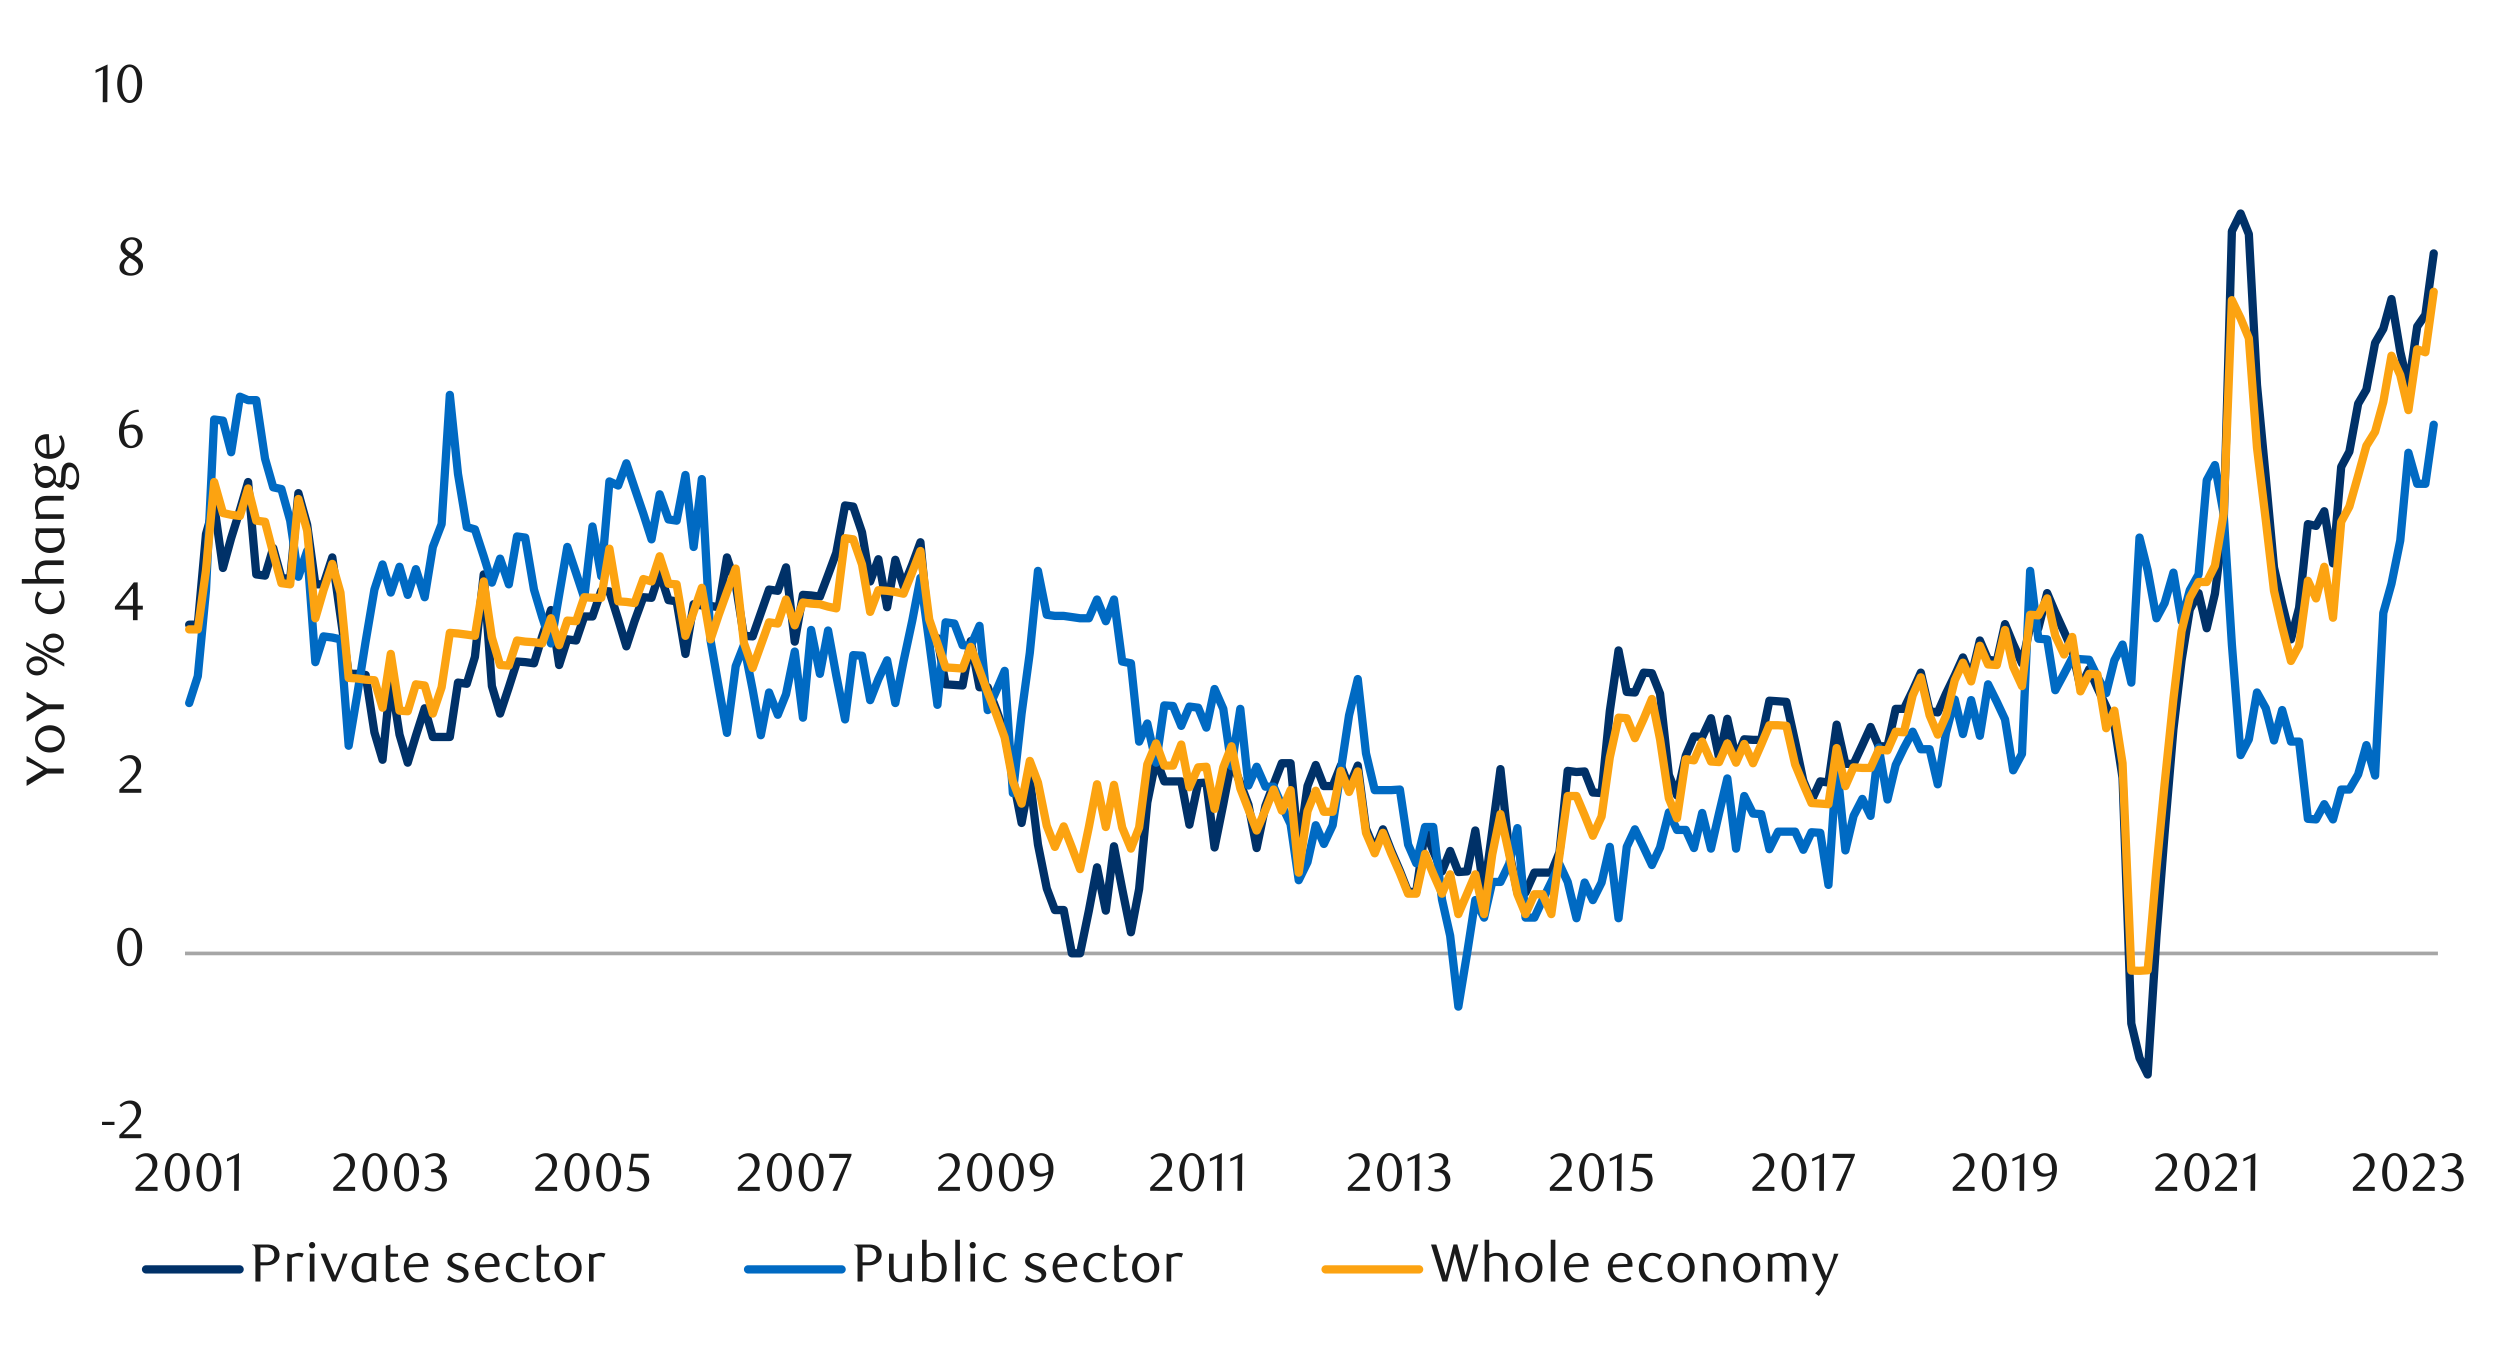 <svg id="Layer_1" data-name="Layer 1" xmlns="http://www.w3.org/2000/svg" xmlns:xlink="http://www.w3.org/1999/xlink" width="1460" height="790" viewBox="0 0 1460 790">
  <defs>
    <style>
      .cls-1, .cls-4, .cls-5, .cls-6, .cls-7, .cls-8 {
        fill: none;
      }

      .cls-2 {
        clip-path: url(#clip-path);
      }

      .cls-3 {
        clip-path: url(#clip-path-2);
      }

      .cls-4 {
        stroke: #000;
        stroke-miterlimit: 10;
        stroke-width: 0.39px;
        opacity: 0;
      }

      .cls-5 {
        stroke: #a6a6a6;
        stroke-width: 2.13px;
      }

      .cls-5, .cls-6, .cls-7, .cls-8 {
        stroke-linejoin: round;
      }

      .cls-6 {
        stroke: #003168;
      }

      .cls-6, .cls-7, .cls-8 {
        stroke-linecap: round;
        stroke-width: 4.84px;
      }

      .cls-7 {
        stroke: #006ac3;
      }

      .cls-8 {
        stroke: #fca311;
      }

      .cls-9 {
        clip-path: url(#clip-path-3);
      }

      .cls-10 {
        fill: #1a1a1a;
      }
    </style>
    <clipPath id="clip-path">
      <rect class="cls-1" x="-132.92" y="-721.72" width="1725.84" height="2233.44"/>
    </clipPath>
    <clipPath id="clip-path-2">
      <rect class="cls-1" x="9.21" y="22.42" width="1441.58" height="745.16"/>
    </clipPath>
    <clipPath id="clip-path-3">
      <rect class="cls-1" x="9.55" y="22.76" width="1441.25" height="744.82"/>
    </clipPath>
  </defs>
  <g class="cls-2">
    <g class="cls-3">
      <rect class="cls-4" x="9.33" y="22.68" width="1441.36" height="744.99"/>
    </g>
    <line class="cls-5" x1="108.04" y1="556.81" x2="1423.75" y2="556.81"/>
    <polyline class="cls-6" points="110.49 364.83 115.52 364.83 120.3 311.89 125.08 295.17 130.2 331.69 134.99 314.29 140.11 297.91 144.89 281.52 149.67 335.47 154.78 336.15 159.57 320.1 164.34 337.5 169.47 338.18 174.26 288.01 179.37 306.42 184.16 341.25 188.93 341.25 194.06 325.54 198.82 359.69 203.62 393.5 208.72 393.5 213.52 394.18 218.65 427.66 223.41 443.7 228.21 395.9 233.31 429.01 238.11 445.39 242.87 429.69 248.01 413.64 252.77 430.39 257.9 430.39 262.7 430.39 267.46 398.64 272.6 399.31 277.36 383.61 282.49 335.47 287.26 400.67 292.05 416.71 297.16 401.35 301.95 386.34 306.72 386.68 311.85 387.36 316.64 371.65 321.75 356.28 326.54 388.37 331.31 373.37 336.44 374.05 341.21 360.03 346 360.03 351.13 345.03 355.9 345.37 361.03 361.75 365.8 377.46 370.59 362.77 375.69 348.78 380.49 349.12 385.25 334.43 390.39 350.47 395.15 351.18 400.29 381.89 405.08 352.87 409.85 353.55 414.98 353.88 419.74 354.59 424.54 325.54 429.64 341.25 434.44 371.31 439.54 371.65 444.33 358 449.13 344.32 454.23 345.03 459.03 331.35 464.13 374.72 468.92 347.4 473.69 347.74 478.82 348.44 483.59 335.81 488.38 322.84 493.51 295.17 498.28 295.85 503.41 310.88 508.18 339.56 512.97 326.59 518.08 354.59 522.87 326.93 527.64 342.29 532.77 329.66 537.53 316.69 542.67 371.65 547.46 372.67 552.23 399.65 557.36 399.99 562.13 400.33 566.92 374.39 572.02 401.35 576.82 401.35 581.95 414.68 586.72 428.33 591.51 454.28 596.61 480.59 601.41 454.62 606.17 493.22 611.31 518.83 616.07 531.46 621.2 531.46 625.97 556.73 630.76 556.73 635.9 531.8 640.66 506.53 645.79 531.8 650.56 494.24 655.36 519.16 660.46 544.43 665.25 519.16 670.02 468.63 675.15 443.36 679.95 456.33 685.05 456.33 689.84 456.33 694.61 481.6 699.74 457.35 704.51 457.01 709.3 494.91 714.4 469.64 719.2 444.38 724.33 457.35 729.1 469.98 733.89 495.25 739 470.66 743.79 458.03 748.56 445.73 753.69 445.73 758.45 495.93 763.59 459.07 768.38 446.77 773.15 459.07 778.28 459.07 783.04 447.11 787.84 459.41 792.94 447.11 797.74 484 802.84 496.27 807.63 484.34 812.4 496.63 817.53 508.56 822.33 520.86 827.09 520.86 832.23 484.68 836.99 496.97 842.12 508.9 846.89 496.97 851.68 509.27 856.79 508.9 861.58 485.01 866.71 521.2 871.48 485.35 876.27 449.17 881.38 497.31 886.17 521.2 890.94 521.2 896.07 509.61 900.84 509.61 905.97 509.61 910.76 497.65 915.53 450.19 920.66 450.86 925.43 450.53 930.22 462.82 935.32 463.16 940.12 415.36 945.22 379.86 950.02 404.08 954.78 404.42 959.91 392.83 964.71 393.17 969.47 405.12 974.61 452.58 979.37 464.51 984.5 441.3 989.27 430.05 994.07 430.39 999.2 419.45 1003.96 442.69 1008.76 419.79 1013.86 443.02 1018.65 431.75 1023.76 432.08 1028.55 432.08 1033.32 409.21 1038.45 409.55 1043.22 409.89 1048.35 433.1 1053.14 456 1057.91 467.59 1063.04 456.33 1067.81 457.01 1072.6 423.2 1077.71 446.1 1082.5 446.1 1087.6 435.16 1092.4 424.58 1097.19 435.83 1102.3 435.83 1107.09 413.98 1111.86 413.98 1116.99 403.4 1121.75 392.83 1126.89 415.36 1131.65 416.04 1136.45 405.12 1141.58 394.52 1146.35 383.95 1151.14 395.56 1156.24 374.05 1161.04 385.3 1166.14 386 1170.93 364.49 1175.7 376.08 1180.83 387.36 1185.6 366.18 1190.39 366.88 1195.53 346.38 1200.29 357.66 1205.42 368.92 1210.19 379.86 1214.98 401.35 1220.09 390.77 1224.88 401.71 1230.01 412.63 1234.78 423.2 1239.57 454.28 1244.68 597.7 1249.47 617.84 1254.24 627.51 1259.37 546.8 1264.14 486.37 1269.27 425.94 1274.03 385.64 1278.83 355.94 1283.96 346.38 1288.73 366.88 1293.52 346.72 1298.63 305.75 1303.42 135.02 1308.52 124.7 1313.32 136.74 1318.08 224.84 1323.21 278.79 1328.01 331.35 1332.78 352.53 1337.91 373.37 1342.67 354.93 1347.81 306.08 1352.57 307.13 1357.37 298.58 1362.47 328.98 1367.26 272.64 1372.03 263.76 1377.16 235.75 1381.96 227.55 1387.06 200.25 1391.85 192.04 1396.62 174.65 1401.75 205.35 1406.52 226.19 1411.65 190.69 1416.42 183.87 1421.3 148"/>
    <polyline class="cls-7" points="110.49 410.57 115.52 394.86 120.3 344.69 125.08 244.98 130.2 245.65 134.99 264.1 140.11 231.67 144.89 233.7 149.67 233.7 154.78 267.85 159.57 284.6 164.34 285.61 169.47 304.06 174.26 336.82 179.37 321.79 184.16 386.68 188.93 371.65 194.06 372.33 198.82 373.37 203.62 435.5 208.72 405.12 213.52 374.72 218.65 344.32 223.41 329.66 228.21 346.05 233.31 331.01 238.11 347.4 242.87 332.4 248.01 348.78 252.77 319.42 257.9 306.08 262.7 230.62 267.46 276.73 272.6 307.81 277.36 309.16 282.49 324.87 287.26 340.24 292.05 326.25 297.16 341.25 301.95 313.28 306.72 313.95 311.85 344.32 316.64 360.37 321.75 375.74 326.54 347.4 331.31 319.42 336.44 334.76 341.21 349.12 346 307.47 351.13 336.49 355.9 281.16 361.03 283.55 365.8 270.58 370.59 284.94 375.69 299.94 380.49 314.97 385.25 288.69 390.39 303.35 395.15 304.06 400.29 277.41 405.08 319.42 409.85 279.8 414.98 374.05 419.74 401.35 424.54 427.99 429.64 389.08 434.44 376.78 439.54 402.73 444.33 429.35 449.13 404.42 454.23 417.42 459.03 405.46 464.13 380.53 468.92 419.11 473.69 367.9 478.82 393.5 483.59 368.24 488.38 394.52 493.51 420.13 498.28 382.59 503.41 382.93 508.18 408.87 512.97 396.58 518.08 385.64 522.87 410.57 527.64 386.34 532.77 362.43 537.53 337.5 542.67 375.06 547.46 411.61 552.23 363.44 557.36 364.15 562.13 376.78 566.92 377.12 572.02 365.5 576.82 414.68 581.95 403.06 586.72 391.79 591.51 463.16 596.61 416.71 601.41 381.21 606.17 333.41 611.31 359.02 616.07 359.69 621.2 359.69 625.97 360.37 630.76 361.07 635.9 361.07 640.66 350.13 645.79 362.77 650.56 350.13 655.36 386.34 660.46 387.36 665.25 433.1 670.02 422.52 675.15 445.39 679.95 411.95 685.05 412.29 689.84 423.9 694.61 412.63 699.74 413.3 704.51 424.92 709.3 402.39 714.4 413.98 719.2 447.45 724.33 413.98 729.1 458.73 733.89 447.79 739 459.41 743.79 459.41 748.56 470.32 753.69 481.26 758.45 514.03 763.59 503.46 768.38 481.94 773.15 492.85 778.28 481.94 783.04 449.85 787.84 417.76 792.94 396.58 797.74 439.95 802.84 461.44 807.63 461.44 812.4 461.44 817.53 461.1 822.33 493.22 827.09 504.13 832.23 482.96 836.99 482.96 842.12 525.31 846.89 546.46 851.68 587.86 856.79 556.73 861.58 525.65 866.71 535.89 871.48 515.05 876.27 515.05 881.38 504.47 886.17 483.63 890.94 535.89 896.07 535.89 900.84 525.65 905.97 515.05 910.76 504.81 915.53 515.05 920.66 536.23 925.43 515.41 930.22 525.65 935.32 515.41 940.12 494.57 945.22 536.23 950.02 494.57 954.78 484.34 959.91 494.91 964.71 505.15 969.47 494.91 974.61 474.44 979.37 484.68 984.5 484.68 989.27 495.25 994.07 474.78 999.2 495.59 1003.96 474.78 1008.76 454.62 1013.86 495.59 1018.65 464.88 1023.76 475.12 1028.55 475.45 1033.32 495.93 1038.45 485.69 1043.22 485.69 1048.35 485.69 1053.14 496.27 1057.91 486.03 1063.04 486.37 1067.81 516.77 1072.6 445.73 1077.71 496.63 1082.5 476.47 1087.6 466.57 1092.4 476.47 1097.19 436.54 1102.3 466.91 1107.09 446.77 1111.86 436.88 1116.99 427.32 1121.75 437.55 1126.89 437.55 1131.65 458.03 1136.45 427.99 1141.58 408.54 1146.35 428.67 1151.14 408.87 1156.24 429.69 1161.04 399.65 1166.14 409.89 1170.93 420.13 1175.7 449.85 1180.83 440.29 1185.6 333.41 1190.39 373 1195.53 373.37 1200.29 403.06 1205.42 393.5 1210.19 384.28 1214.98 384.96 1220.09 385.3 1224.88 395.23 1230.01 404.79 1234.78 385.64 1239.57 376.44 1244.68 398.64 1249.47 313.95 1254.24 333.07 1259.37 361.07 1264.14 352.19 1269.27 334.43 1274.03 362.77 1278.83 344.69 1283.96 335.47 1288.73 280.48 1293.52 271.6 1298.63 300.28 1303.42 376.44 1308.52 440.97 1313.32 431.75 1318.08 404.42 1323.21 413.64 1328.01 432.42 1332.78 414.68 1337.91 433.1 1342.67 433.1 1347.81 478.19 1352.57 478.53 1357.37 469.64 1362.47 478.53 1367.26 461.1 1372.03 461.1 1377.16 452.25 1381.96 435.16 1387.06 452.92 1391.85 358 1396.62 340.91 1401.75 315.64 1406.52 264.43 1411.65 282.54 1416.42 282.54 1421.3 248.05"/>
    <polyline class="cls-8" points="110.49 367.56 115.52 367.56 120.3 333.07 125.08 281.52 130.2 299.6 134.99 300.64 140.11 301.32 144.89 285.27 149.67 304.06 154.78 304.73 159.57 323.18 164.34 340.57 169.47 341.25 174.26 291.42 179.37 309.86 184.16 361.07 188.93 344.69 194.06 329.32 198.82 346.05 203.62 395.9 208.72 396.24 213.52 396.92 218.65 397.26 223.41 413.3 228.21 381.89 233.31 415.02 238.11 415.36 242.87 399.65 248.01 400.33 252.77 416.71 257.9 401.35 262.7 369.59 267.46 369.96 272.6 370.63 277.36 371.31 282.49 339.56 287.26 372.33 292.05 388.37 297.16 388.71 301.95 374.05 306.72 374.72 311.85 375.06 316.64 375.74 321.75 361.07 326.54 376.78 331.31 362.43 336.44 362.77 341.21 348.78 346 349.12 351.13 349.12 355.9 320.44 361.03 351.18 365.8 351.52 370.59 352.19 375.69 338.18 380.49 339.56 385.25 324.87 390.39 340.91 395.15 341.25 400.29 371.31 405.08 357.32 409.85 343.31 414.98 373.37 419.74 359.02 424.54 345.71 429.64 332.06 434.44 375.4 439.54 390.09 444.33 376.78 449.13 363.44 454.23 364.15 459.03 350.13 464.13 365.16 468.92 351.85 473.69 352.53 478.82 352.87 483.59 354.25 488.38 355.27 493.51 314.29 498.28 314.97 503.41 329.66 508.18 357.32 512.97 344.69 518.08 345.03 522.87 345.71 527.64 346.72 532.77 334.09 537.53 321.79 542.67 361.75 547.46 375.74 552.23 389.75 557.36 390.09 562.13 390.43 566.92 377.8 572.02 391.45 576.82 404.42 581.95 417.42 586.72 430.73 591.51 456.33 596.61 469.31 601.41 444.38 606.17 457.01 611.31 482.28 616.07 494.57 621.2 482.62 625.97 494.91 630.76 507.55 635.9 482.96 640.66 458.03 645.79 482.96 650.56 458.37 655.36 483.29 660.46 495.59 665.25 483.29 670.02 446.44 675.15 434.14 679.95 447.11 685.05 447.11 689.84 434.82 694.61 459.75 699.74 448.13 704.51 447.79 709.3 472.38 714.4 448.13 719.2 435.83 724.33 460.42 729.1 472.72 733.89 485.01 739 473.06 743.79 461.1 748.56 473.4 753.69 461.44 758.45 509.61 763.59 473.73 768.38 461.81 773.15 474.07 778.28 474.07 783.04 450.19 787.84 462.48 792.94 450.53 797.74 486.37 802.84 498.32 807.63 486.37 812.4 498.32 817.53 509.94 822.33 521.9 827.09 521.9 832.23 498.66 836.99 510.28 842.12 521.9 846.89 510.62 851.68 533.83 856.79 521.9 861.58 510.62 866.71 533.83 871.48 499 876.27 475.45 881.38 499 886.17 522.24 890.94 533.83 896.07 522.24 900.84 522.24 905.97 533.83 910.76 499.34 915.53 464.88 920.66 464.88 925.43 476.13 930.22 488.09 935.32 476.81 940.12 442.32 945.22 419.11 950.02 419.45 954.78 431.07 959.91 419.79 964.71 408.2 969.47 431.75 974.61 466.23 979.37 477.85 984.5 443.36 989.27 444.04 994.07 433.1 999.2 444.72 1003.96 445.06 1008.76 434.14 1013.86 445.39 1018.65 434.48 1023.76 445.73 1028.55 434.82 1033.32 423.54 1038.45 423.54 1043.22 423.9 1048.35 446.44 1053.14 458.03 1057.91 468.97 1063.04 469.31 1067.81 469.64 1072.6 436.88 1077.71 459.07 1082.5 448.13 1087.6 448.47 1092.4 448.47 1097.19 437.89 1102.3 438.23 1107.09 427.32 1111.86 427.66 1116.99 406.14 1121.75 395.56 1126.89 417.76 1131.65 429.01 1136.45 418.1 1141.58 397.26 1146.35 387.02 1151.14 397.93 1156.24 377.12 1161.04 388.04 1166.14 388.37 1170.93 367.9 1175.7 389.42 1180.83 400.67 1185.6 359.02 1190.39 359.36 1195.53 349.46 1200.29 371.31 1205.42 382.23 1210.19 371.99 1214.98 403.74 1220.09 393.5 1224.88 393.84 1230.01 425.26 1234.78 415.02 1239.57 445.73 1244.68 566.82 1249.47 566.96 1254.24 566.63 1259.37 507.21 1264.14 457.69 1269.27 408.2 1274.03 368.58 1278.83 349.12 1283.96 339.9 1288.73 339.9 1293.52 330.34 1298.63 299.94 1303.42 175.32 1308.52 185.9 1313.32 197.51 1318.08 261.36 1323.21 303.72 1328.01 345.03 1332.78 365.84 1337.91 386 1342.67 377.12 1347.81 339.22 1352.57 349.46 1357.37 331.01 1362.47 360.74 1367.26 304.73 1372.03 295.85 1377.16 277.74 1381.96 260.35 1387.06 252.14 1391.85 234.74 1396.62 207.75 1401.75 219.03 1406.52 239.5 1411.65 204 1416.42 205.72 1421.3 170.41"/>
    <g class="cls-9">
      <g>
        <path class="cls-10" d="M59.58,657v-1.86h7.28V657Z"/>
        <path class="cls-10" d="M69.69,664.7v-1.88l4.15-4.12A41.1,41.1,0,0,0,78,654a7.11,7.11,0,0,0,1.55-4.19,6.94,6.94,0,0,0-.3-2.09,5.44,5.44,0,0,0-.83-1.67,3.92,3.92,0,0,0-1.3-1.1,3.85,3.85,0,0,0-1.75-.39,5.94,5.94,0,0,0-2.54.55,8,8,0,0,0-2.1,1.46l-.91-1.13a12.38,12.38,0,0,1,3-2.05,7.89,7.89,0,0,1,3.33-.68,6.51,6.51,0,0,1,2.42.45,6.27,6.27,0,0,1,2,1.29,6,6,0,0,1,1.33,2,6.43,6.43,0,0,1,.49,2.52,7.09,7.09,0,0,1-.55,2.74,13,13,0,0,1-1.35,2.43,18.45,18.45,0,0,1-1.7,2.06c-.6.61-1.13,1.14-1.62,1.58l-5,4.61H82.5v2.32Z"/>
      </g>
    </g>
    <g class="cls-9">
      <path class="cls-10" d="M83,553.05a17.69,17.69,0,0,1-.55,4.51,12.19,12.19,0,0,1-1.54,3.54,7.54,7.54,0,0,1-2.32,2.32,5.57,5.57,0,0,1-2.94.82,5.27,5.27,0,0,1-2.89-.84,7.65,7.65,0,0,1-2.29-2.31A12.26,12.26,0,0,1,69,557.56a17.58,17.58,0,0,1-.54-4.48,18.06,18.06,0,0,1,.54-4.54A12.93,12.93,0,0,1,70.47,545a7.36,7.36,0,0,1,2.29-2.35,5.57,5.57,0,0,1,5.85,0A7.66,7.66,0,0,1,80.93,545a12.32,12.32,0,0,1,1.54,3.58A17.77,17.77,0,0,1,83,553.05Zm-2.9.05a24.61,24.61,0,0,0-.28-3.87,14.08,14.08,0,0,0-.83-3.12,5.75,5.75,0,0,0-1.37-2.06,2.8,2.8,0,0,0-1.92-.74,2.77,2.77,0,0,0-1.92.74,5.49,5.49,0,0,0-1.37,2,13.4,13.4,0,0,0-.84,3.09,26.68,26.68,0,0,0,0,7.71,13.16,13.16,0,0,0,.85,3.08,5.82,5.82,0,0,0,1.39,2,2.73,2.73,0,0,0,1.89.74,2.81,2.81,0,0,0,1.9-.74A5.57,5.57,0,0,0,79,560a13.81,13.81,0,0,0,.83-3.06A24,24,0,0,0,80.12,553.1Z"/>
    </g>
    <g class="cls-9">
      <path class="cls-10" d="M69.68,463v-1.89L73.83,457A38.57,38.57,0,0,0,78,452.3a7.07,7.07,0,0,0,1.56-4.2,7,7,0,0,0-.3-2.09,5.33,5.33,0,0,0-.83-1.67,3.69,3.69,0,0,0-3.05-1.49,5.81,5.81,0,0,0-2.55.55,7.6,7.6,0,0,0-2.11,1.46l-.91-1.13a12,12,0,0,1,3-2.06,7.93,7.93,0,0,1,3.33-.68,6.56,6.56,0,0,1,2.43.45,6.27,6.27,0,0,1,2,1.29,6.19,6.19,0,0,1,1.34,2,6.52,6.52,0,0,1,.48,2.53,6.93,6.93,0,0,1-.55,2.75,12.34,12.34,0,0,1-1.35,2.44,16.53,16.53,0,0,1-1.7,2.05q-.9.93-1.62,1.59l-5,4.62H82.52V463Z"/>
    </g>
    <g class="cls-9">
      <path class="cls-10" d="M80.36,356v6.19H77.65V356H67.11v-1.7l11-14.17h2.3v13.6h3V356Zm-2.71-12.59-8,10.32h8Z"/>
    </g>
    <g class="cls-9">
      <path class="cls-10" d="M81.23,240.5a9.58,9.58,0,0,0-2.91.56,8.38,8.38,0,0,0-2.06,1.14,6.19,6.19,0,0,0-1.38,1.43,14.93,14.93,0,0,0-.92,1.46,12.9,12.9,0,0,0-1.32,4.16,9.59,9.59,0,0,1,2.41-1,8.82,8.82,0,0,1,2.25-.3,6.31,6.31,0,0,1,2.33.44,5.62,5.62,0,0,1,1.93,1.3,5.91,5.91,0,0,1,1.31,2.07,7.86,7.86,0,0,1,.47,2.8,7.57,7.57,0,0,1-.58,3.07,6.86,6.86,0,0,1-1.54,2.25A6.64,6.64,0,0,1,79,261.24a7.08,7.08,0,0,1-2.52.47,6.91,6.91,0,0,1-2.72-.54,5.75,5.75,0,0,1-2.22-1.66,8.33,8.33,0,0,1-1.49-2.88,13.78,13.78,0,0,1-.56-4.14,15.33,15.33,0,0,1,.89-5.29,13.23,13.23,0,0,1,2.4-4.19,11.15,11.15,0,0,1,3.59-2.75,10.17,10.17,0,0,1,4.45-1Zm-8.68,10.35a9,9,0,0,0-.1.91c0,.32,0,.63,0,1a17.06,17.06,0,0,0,.19,2.61,8.08,8.08,0,0,0,.53,2.05,5.4,5.4,0,0,0,1.48,2.23,3,3,0,0,0,1.94.72A3.18,3.18,0,0,0,78,260a3.6,3.6,0,0,0,1.23-1,5.61,5.61,0,0,0,.87-1.67,6.72,6.72,0,0,0,.33-2.17,6.25,6.25,0,0,0-1.12-4,3.59,3.59,0,0,0-2.9-1.33,7.25,7.25,0,0,0-1.86.26A8.56,8.56,0,0,0,72.55,250.85Z"/>
    </g>
    <g class="cls-9">
      <path class="cls-10" d="M74.56,149.71c-.44-.27-.9-.58-1.39-.91a7.58,7.58,0,0,1-1.35-1.19,6.18,6.18,0,0,1-1-1.59,5.11,5.11,0,0,1-.4-2.12,4.17,4.17,0,0,1,.55-2.1,5.63,5.63,0,0,1,1.46-1.7A7.68,7.68,0,0,1,74.5,139a7.38,7.38,0,0,1,2.48-.42,8,8,0,0,1,2.34.33,5.71,5.71,0,0,1,1.89,1,4.6,4.6,0,0,1,1.27,1.51,4,4,0,0,1,.48,2,4.09,4.09,0,0,1-.37,1.79,5.13,5.13,0,0,1-1,1.43,8.82,8.82,0,0,1-1.46,1.2q-.84.54-1.77,1.08l.63.38c.54.35,1.09.71,1.63,1.08a8,8,0,0,1,1.46,1.26,6.22,6.22,0,0,1,1.05,1.58,4.86,4.86,0,0,1,.4,2,4.58,4.58,0,0,1-.56,2.22,6,6,0,0,1-1.54,1.83,7.37,7.37,0,0,1-2.3,1.26,8.62,8.62,0,0,1-2.86.47,10.13,10.13,0,0,1-2.5-.3,6.33,6.33,0,0,1-2.06-.91,4.42,4.42,0,0,1-1.41-1.54A4.25,4.25,0,0,1,69.8,156a4.92,4.92,0,0,1,.5-2.26A7.18,7.18,0,0,1,71.54,152a10.38,10.38,0,0,1,1.55-1.3Zm1.11.82a10.78,10.78,0,0,0-1.22,1.05,8.12,8.12,0,0,0-1,1.24,6.1,6.1,0,0,0-.73,1.38,4.2,4.2,0,0,0,0,2.91,3.64,3.64,0,0,0,.79,1.25,3.5,3.5,0,0,0,1.29.87,4.91,4.91,0,0,0,1.8.31,5.06,5.06,0,0,0,1.82-.31,3.88,3.88,0,0,0,1.34-.87,3.41,3.41,0,0,0,.81-1.25,4.1,4.1,0,0,0,.27-1.46,3.52,3.52,0,0,0-1.35-2.58c-.31-.27-.64-.53-1-.79s-.69-.48-1-.7l-1-.6ZM77.21,148a7.23,7.23,0,0,0,1.21-.83,7.08,7.08,0,0,0,1-1.08,5.68,5.68,0,0,0,.72-1.26,3.6,3.6,0,0,0-.49-3.58,3.4,3.4,0,0,0-1.14-.93,3.86,3.86,0,0,0-4.23.65,3.42,3.42,0,0,0-1.1,2.64,2.75,2.75,0,0,0,.32,1.33,4.58,4.58,0,0,0,.8,1.08,6.32,6.32,0,0,0,1.11.92q.63.41,1.26.78Z"/>
    </g>
    <g class="cls-9">
      <g>
        <path class="cls-10" d="M60,59.7l.09-19.12-4.27,2v-1.7l7-3.23-.12,22Z"/>
        <path class="cls-10" d="M83,48.92a17.54,17.54,0,0,1-.54,4.49A12.07,12.07,0,0,1,81,57a7.4,7.4,0,0,1-2.32,2.31,5.45,5.45,0,0,1-2.93.82,5.34,5.34,0,0,1-2.88-.83,7.68,7.68,0,0,1-2.29-2.32A12,12,0,0,1,69,53.41,17.41,17.41,0,0,1,68.46,49,17.91,17.91,0,0,1,69,44.42a12.81,12.81,0,0,1,1.51-3.59,7.4,7.4,0,0,1,2.28-2.34,5.53,5.53,0,0,1,5.83,0A7.73,7.73,0,0,1,81,40.83a12.38,12.38,0,0,1,1.54,3.57A17.84,17.84,0,0,1,83,48.92Zm-2.88,0a24.53,24.53,0,0,0-.29-3.86A13.61,13.61,0,0,0,79,42a5.71,5.71,0,0,0-1.37-2.06,2.75,2.75,0,0,0-1.91-.73,2.79,2.79,0,0,0-1.92.73,5.73,5.73,0,0,0-1.36,2,13.08,13.08,0,0,0-.84,3.07,26.61,26.61,0,0,0,0,7.7,13.07,13.07,0,0,0,.85,3.07,6,6,0,0,0,1.38,2,2.75,2.75,0,0,0,1.89.73,2.8,2.8,0,0,0,1.9-.73,5.76,5.76,0,0,0,1.38-2,13.15,13.15,0,0,0,.83-3.06A23.75,23.75,0,0,0,80.15,49Z"/>
      </g>
    </g>
    <g class="cls-9">
      <g>
        <path class="cls-10" d="M79.15,695.44v-1.88l4.15-4.12a40.15,40.15,0,0,0,4.16-4.69A7,7,0,0,0,89,680.56a7,7,0,0,0-.29-2.09,5.46,5.46,0,0,0-.84-1.67,3.72,3.72,0,0,0-3-1.49,6,6,0,0,0-2.55.55,8.16,8.16,0,0,0-2.1,1.46l-.91-1.13a12.58,12.58,0,0,1,3-2.05,8,8,0,0,1,3.33-.68,6.28,6.28,0,0,1,2.42.46,6.08,6.08,0,0,1,2,1.28,6,6,0,0,1,1.33,2,6.26,6.26,0,0,1,.49,2.52,6.88,6.88,0,0,1-.55,2.74,12.49,12.49,0,0,1-1.35,2.43,18.39,18.39,0,0,1-1.69,2.06c-.6.61-1.14,1.14-1.62,1.58l-5,4.61H92v2.32Z"/>
        <path class="cls-10" d="M110.81,684.66a17.1,17.1,0,0,1-.55,4.49,12.33,12.33,0,0,1-1.53,3.54,7.5,7.5,0,0,1-2.32,2.31,5.47,5.47,0,0,1-2.93.82,5.34,5.34,0,0,1-2.89-.83,7.66,7.66,0,0,1-2.28-2.32,11.7,11.7,0,0,1-1.52-3.52,17,17,0,0,1-.55-4.46,17.47,17.47,0,0,1,.55-4.53,12.51,12.51,0,0,1,1.5-3.59,7.43,7.43,0,0,1,2.29-2.34,5.4,5.4,0,0,1,2.9-.83,5.48,5.48,0,0,1,2.93.83,7.84,7.84,0,0,1,2.32,2.34,12.65,12.65,0,0,1,1.53,3.57A17.39,17.39,0,0,1,110.81,684.66Zm-2.89,0a24.57,24.57,0,0,0-.28-3.86,13.59,13.59,0,0,0-.84-3.11,5.69,5.69,0,0,0-1.36-2.06,2.88,2.88,0,0,0-3.83,0,5.79,5.79,0,0,0-1.37,2,13.85,13.85,0,0,0-.83,3.08,26.61,26.61,0,0,0,0,7.7,12.6,12.6,0,0,0,.85,3.07,5.76,5.76,0,0,0,1.38,2.05,2.71,2.71,0,0,0,1.88.73,2.78,2.78,0,0,0,1.9-.73,5.52,5.52,0,0,0,1.38-2.05,13.13,13.13,0,0,0,.84-3.06A23.8,23.8,0,0,0,107.92,684.7Z"/>
        <path class="cls-10" d="M129.3,684.66a17.54,17.54,0,0,1-.54,4.49,12.07,12.07,0,0,1-1.54,3.54A7.4,7.4,0,0,1,124.9,695a5.45,5.45,0,0,1-2.93.82,5.34,5.34,0,0,1-2.88-.83,7.68,7.68,0,0,1-2.29-2.32,12,12,0,0,1-1.52-3.52,17.41,17.41,0,0,1-.55-4.46,17.91,17.91,0,0,1,.55-4.53,12.81,12.81,0,0,1,1.51-3.59,7.4,7.4,0,0,1,2.28-2.34,5.53,5.53,0,0,1,5.83,0,7.73,7.73,0,0,1,2.32,2.34,12.38,12.38,0,0,1,1.54,3.57A17.84,17.84,0,0,1,129.3,684.66Zm-2.88,0a24.53,24.53,0,0,0-.29-3.86,13.61,13.61,0,0,0-.83-3.11,5.82,5.82,0,0,0-1.36-2.06,2.89,2.89,0,0,0-3.84,0,5.78,5.78,0,0,0-1.36,2,12.85,12.85,0,0,0-.83,3.08,25.7,25.7,0,0,0,0,7.7,12.62,12.62,0,0,0,.84,3.07,5.91,5.91,0,0,0,1.39,2.05,2.71,2.71,0,0,0,1.88.73,2.8,2.8,0,0,0,1.9-.73,5.76,5.76,0,0,0,1.38-2.05,13.15,13.15,0,0,0,.83-3.06A23.75,23.75,0,0,0,126.42,684.7Z"/>
        <path class="cls-10" d="M136.75,695.44l.09-19.12-4.27,2v-1.7l7-3.23-.12,22Z"/>
      </g>
    </g>
    <g class="cls-9">
      <g>
        <path class="cls-10" d="M194.62,695.44v-1.88l4.14-4.12a39.24,39.24,0,0,0,4.16-4.69,7.06,7.06,0,0,0,1.56-4.19,6.94,6.94,0,0,0-.3-2.09,5.67,5.67,0,0,0-.83-1.67,3.72,3.72,0,0,0-1.31-1.09,3.66,3.66,0,0,0-1.74-.4,5.94,5.94,0,0,0-2.54.55,8,8,0,0,0-2.11,1.46l-.91-1.13a12.42,12.42,0,0,1,3-2.05,7.89,7.89,0,0,1,3.33-.68,6.27,6.27,0,0,1,2.41.46,5.88,5.88,0,0,1,2,1.28,6,6,0,0,1,1.34,2,6.43,6.43,0,0,1,.48,2.52,6.88,6.88,0,0,1-.55,2.74,12,12,0,0,1-1.35,2.43,18.39,18.39,0,0,1-1.69,2.06c-.6.61-1.14,1.14-1.62,1.58l-5,4.61h10.3v2.32Z"/>
        <path class="cls-10" d="M226.21,684.66a17.1,17.1,0,0,1-.55,4.49,12.07,12.07,0,0,1-1.54,3.54,7.37,7.37,0,0,1-2.31,2.31,5.47,5.47,0,0,1-2.93.82A5.34,5.34,0,0,1,216,695a7.66,7.66,0,0,1-2.28-2.32,11.7,11.7,0,0,1-1.52-3.52,17,17,0,0,1-.55-4.46,17.47,17.47,0,0,1,.55-4.53,12.51,12.51,0,0,1,1.5-3.59,7.43,7.43,0,0,1,2.29-2.34,5.4,5.4,0,0,1,2.9-.83,5.48,5.48,0,0,1,2.93.83,7.7,7.7,0,0,1,2.31,2.34,12.38,12.38,0,0,1,1.54,3.57A17.39,17.39,0,0,1,226.21,684.66Zm-2.89,0a24.57,24.57,0,0,0-.28-3.86,13.59,13.59,0,0,0-.84-3.11,5.69,5.69,0,0,0-1.36-2.06,2.88,2.88,0,0,0-3.83,0,5.79,5.79,0,0,0-1.37,2,13.33,13.33,0,0,0-.83,3.08,26.61,26.61,0,0,0,0,7.7,12.6,12.6,0,0,0,.85,3.07,5.76,5.76,0,0,0,1.38,2.05,2.71,2.71,0,0,0,1.88.73,2.78,2.78,0,0,0,1.9-.73,5.52,5.52,0,0,0,1.38-2.05,13.13,13.13,0,0,0,.84-3.06A23.8,23.8,0,0,0,223.32,684.7Z"/>
        <path class="cls-10" d="M244.71,684.66a17.53,17.53,0,0,1-.55,4.49,12.07,12.07,0,0,1-1.54,3.54A7.4,7.4,0,0,1,240.3,695a5.45,5.45,0,0,1-2.93.82,5.34,5.34,0,0,1-2.88-.83,7.68,7.68,0,0,1-2.29-2.32,12,12,0,0,1-1.52-3.52,17.41,17.41,0,0,1-.55-4.46,17.91,17.91,0,0,1,.55-4.53,12.81,12.81,0,0,1,1.51-3.59,7.4,7.4,0,0,1,2.28-2.34,5.53,5.53,0,0,1,5.83,0,7.73,7.73,0,0,1,2.32,2.34,12.38,12.38,0,0,1,1.54,3.57A17.83,17.83,0,0,1,244.71,684.66Zm-2.89,0a24.53,24.53,0,0,0-.29-3.86,13.11,13.11,0,0,0-.83-3.11,5.82,5.82,0,0,0-1.36-2.06,2.89,2.89,0,0,0-3.84,0,5.78,5.78,0,0,0-1.36,2,12.85,12.85,0,0,0-.83,3.08,25.7,25.7,0,0,0,0,7.7,12.62,12.62,0,0,0,.84,3.07,5.91,5.91,0,0,0,1.39,2.05,2.71,2.71,0,0,0,1.88.73,2.8,2.8,0,0,0,1.9-.73,5.76,5.76,0,0,0,1.38-2.05,12.67,12.67,0,0,0,.83-3.06A23.75,23.75,0,0,0,241.82,684.7Z"/>
        <path class="cls-10" d="M255.85,683a5.37,5.37,0,0,1,2.11.58,5.16,5.16,0,0,1,1.61,1.29,5.93,5.93,0,0,1,1.06,1.83A6.62,6.62,0,0,1,261,689a5.64,5.64,0,0,1-.66,2.69,7.19,7.19,0,0,1-1.76,2.17A8.22,8.22,0,0,1,256,695.3a8.66,8.66,0,0,1-3,.52,11.89,11.89,0,0,1-2.47-.27,10.2,10.2,0,0,1-2.74-1.08l.94-1.79a8.36,8.36,0,0,0,4.9,1.6,4.13,4.13,0,0,0,1.69-.35,4.54,4.54,0,0,0,1.46-.95,4.45,4.45,0,0,0,1-1.48,4.78,4.78,0,0,0,.38-1.93,5.7,5.7,0,0,0-.37-2.15,4.48,4.48,0,0,0-1-1.56,4.2,4.2,0,0,0-1.49-.94,5.35,5.35,0,0,0-1.84-.31h-1.67v-1.76a6.25,6.25,0,0,0,3.71-1.16,3.78,3.78,0,0,0,1.44-3.21,3,3,0,0,0-1-2.35,3.55,3.55,0,0,0-2.46-.91,6.68,6.68,0,0,0-2.32.39,10.53,10.53,0,0,0-2.27,1.21l-.75-1.19a13.86,13.86,0,0,1,2.86-1.6,7.77,7.77,0,0,1,3-.6,7.18,7.18,0,0,1,2.34.36,5.68,5.68,0,0,1,1.82,1,4.36,4.36,0,0,1,1.19,1.51,4.28,4.28,0,0,1,.43,1.94,4.37,4.37,0,0,1-.31,1.7,4.74,4.74,0,0,1-.85,1.35,5.22,5.22,0,0,1-1.26,1A9.89,9.89,0,0,1,255.85,683Z"/>
      </g>
    </g>
    <g class="cls-9">
      <g>
        <path class="cls-10" d="M312.58,695.44v-1.88l4.14-4.12a39.24,39.24,0,0,0,4.16-4.69,7.06,7.06,0,0,0,1.56-4.19,6.94,6.94,0,0,0-.3-2.09,5.67,5.67,0,0,0-.83-1.67,3.72,3.72,0,0,0-1.31-1.09,3.66,3.66,0,0,0-1.74-.4,5.94,5.94,0,0,0-2.54.55,8,8,0,0,0-2.11,1.46l-.91-1.13a12.42,12.42,0,0,1,3-2.05,7.88,7.88,0,0,1,3.32-.68,6.28,6.28,0,0,1,2.42.46,5.88,5.88,0,0,1,2,1.28,6,6,0,0,1,1.34,2,6.43,6.43,0,0,1,.48,2.52,6.88,6.88,0,0,1-.55,2.74,12,12,0,0,1-1.35,2.43,18.39,18.39,0,0,1-1.69,2.06c-.6.61-1.14,1.14-1.62,1.58l-5,4.61h10.3v2.32Z"/>
        <path class="cls-10" d="M344.26,684.66a17.1,17.1,0,0,1-.55,4.49,11.8,11.8,0,0,1-1.53,3.54,7.4,7.4,0,0,1-2.32,2.31,5.47,5.47,0,0,1-2.93.82,5.29,5.29,0,0,1-2.88-.83,7.68,7.68,0,0,1-2.29-2.32,11.7,11.7,0,0,1-1.52-3.52,17,17,0,0,1-.55-4.46,17.47,17.47,0,0,1,.55-4.53,12.8,12.8,0,0,1,1.5-3.59,7.43,7.43,0,0,1,2.29-2.34,5.4,5.4,0,0,1,2.9-.83,5.48,5.48,0,0,1,2.93.83,7.73,7.73,0,0,1,2.32,2.34,12.1,12.1,0,0,1,1.53,3.57A17.39,17.39,0,0,1,344.26,684.66Zm-2.89,0a24.57,24.57,0,0,0-.28-3.86,14.14,14.14,0,0,0-.83-3.11,5.71,5.71,0,0,0-1.37-2.06,2.88,2.88,0,0,0-3.83,0,5.93,5.93,0,0,0-1.37,2,13.85,13.85,0,0,0-.83,3.08,26.61,26.61,0,0,0,0,7.7,12.6,12.6,0,0,0,.85,3.07,6,6,0,0,0,1.38,2.05,2.74,2.74,0,0,0,1.89.73,2.8,2.8,0,0,0,1.9-.73,5.76,5.76,0,0,0,1.38-2.05,13.66,13.66,0,0,0,.83-3.06A23.8,23.8,0,0,0,341.37,684.7Z"/>
        <path class="cls-10" d="M362.76,684.66a17.1,17.1,0,0,1-.55,4.49,12.07,12.07,0,0,1-1.54,3.54,7.37,7.37,0,0,1-2.31,2.31,5.47,5.47,0,0,1-2.93.82,5.34,5.34,0,0,1-2.89-.83,7.66,7.66,0,0,1-2.28-2.32,11.7,11.7,0,0,1-1.52-3.52,17,17,0,0,1-.55-4.46,17.47,17.47,0,0,1,.55-4.53,12.51,12.51,0,0,1,1.5-3.59,7.43,7.43,0,0,1,2.29-2.34,5.4,5.4,0,0,1,2.9-.83,5.48,5.48,0,0,1,2.93.83,7.7,7.7,0,0,1,2.31,2.34,12.38,12.38,0,0,1,1.54,3.57A17.39,17.39,0,0,1,362.76,684.66Zm-2.89,0a24.57,24.57,0,0,0-.28-3.86,13.59,13.59,0,0,0-.84-3.11,5.69,5.69,0,0,0-1.36-2.06,2.88,2.88,0,0,0-3.83,0,5.79,5.79,0,0,0-1.37,2,13.33,13.33,0,0,0-.83,3.08,26.61,26.61,0,0,0,0,7.7,12.6,12.6,0,0,0,.85,3.07,5.76,5.76,0,0,0,1.38,2.05,2.71,2.71,0,0,0,1.88.73,2.78,2.78,0,0,0,1.9-.73,5.52,5.52,0,0,0,1.38-2.05,13.13,13.13,0,0,0,.84-3.06A23.8,23.8,0,0,0,359.87,684.7Z"/>
        <path class="cls-10" d="M378.84,676.16h-8.73l-.82,5.5.69,0,.69,0a10.73,10.73,0,0,1,4.13.69,7.3,7.3,0,0,1,2.61,1.76,6.13,6.13,0,0,1,1.35,2.37,8.8,8.8,0,0,1,.39,2.53,6.15,6.15,0,0,1-.64,2.84,6.78,6.78,0,0,1-1.73,2.17,7.74,7.74,0,0,1-2.51,1.38,9.16,9.16,0,0,1-3,.49,12.3,12.3,0,0,1-2.56-.27,11,11,0,0,1-2.81-1.08l1-1.79a8.25,8.25,0,0,0,4.87,1.6,4.22,4.22,0,0,0,1.68-.35,4.52,4.52,0,0,0,1.48-1,4.93,4.93,0,0,0,1-1.51,4.7,4.7,0,0,0,.39-1.94,6,6,0,0,0-.56-2.78A4.72,4.72,0,0,0,374.3,685a5.49,5.49,0,0,0-2-.87,11.91,11.91,0,0,0-2.28-.23,11.32,11.32,0,0,0-1.43.08c-.47,0-.9.11-1.3.17l1.44-10.36h10.15Z"/>
      </g>
    </g>
    <g class="cls-9">
      <g>
        <path class="cls-10" d="M430.87,695.44v-1.88l4.15-4.12a40.15,40.15,0,0,0,4.16-4.69,7.06,7.06,0,0,0,1.56-4.19,6.94,6.94,0,0,0-.3-2.09,5.46,5.46,0,0,0-.84-1.67,3.72,3.72,0,0,0-3-1.49,5.94,5.94,0,0,0-2.54.55,8,8,0,0,0-2.11,1.46l-.91-1.13a12.42,12.42,0,0,1,3-2.05,7.88,7.88,0,0,1,3.32-.68,6.28,6.28,0,0,1,2.42.46,6,6,0,0,1,2,1.28,5.8,5.8,0,0,1,1.33,2,6.26,6.26,0,0,1,.49,2.52,6.88,6.88,0,0,1-.55,2.74,12,12,0,0,1-1.35,2.43,18.39,18.39,0,0,1-1.69,2.06c-.6.61-1.14,1.14-1.62,1.58l-5,4.61h10.3v2.32Z"/>
        <path class="cls-10" d="M462.47,684.66a17.53,17.53,0,0,1-.55,4.49,12.07,12.07,0,0,1-1.54,3.54,7.4,7.4,0,0,1-2.32,2.31,5.42,5.42,0,0,1-2.93.82,5.34,5.34,0,0,1-2.88-.83,7.68,7.68,0,0,1-2.29-2.32,12.22,12.22,0,0,1-1.52-3.52,17.42,17.42,0,0,1-.54-4.46,17.92,17.92,0,0,1,.54-4.53,12.81,12.81,0,0,1,1.51-3.59,7.33,7.33,0,0,1,2.29-2.34,5.37,5.37,0,0,1,2.89-.83,5.43,5.43,0,0,1,2.93.83,7.73,7.73,0,0,1,2.32,2.34,12.38,12.38,0,0,1,1.54,3.57A17.83,17.83,0,0,1,462.47,684.66Zm-2.89,0a24.53,24.53,0,0,0-.29-3.86,13.11,13.11,0,0,0-.83-3.11,5.69,5.69,0,0,0-1.36-2.06,2.79,2.79,0,0,0-1.92-.73,2.75,2.75,0,0,0-1.91.73,5.79,5.79,0,0,0-1.37,2,13.33,13.33,0,0,0-.83,3.08,25.7,25.7,0,0,0,0,7.7,12.6,12.6,0,0,0,.85,3.07,5.76,5.76,0,0,0,1.38,2.05,2.71,2.71,0,0,0,1.88.73,2.78,2.78,0,0,0,1.9-.73,5.52,5.52,0,0,0,1.38-2.05,12.67,12.67,0,0,0,.83-3.06A23.75,23.75,0,0,0,459.58,684.7Z"/>
        <path class="cls-10" d="M481,684.66a17.1,17.1,0,0,1-.55,4.49,11.8,11.8,0,0,1-1.53,3.54,7.4,7.4,0,0,1-2.32,2.31,5.45,5.45,0,0,1-2.93.82,5.31,5.31,0,0,1-2.88-.83,7.68,7.68,0,0,1-2.29-2.32,12,12,0,0,1-1.52-3.52,17,17,0,0,1-.55-4.46,17.47,17.47,0,0,1,.55-4.53,13.1,13.1,0,0,1,1.5-3.59,7.43,7.43,0,0,1,2.29-2.34,5.53,5.53,0,0,1,5.83,0,7.73,7.73,0,0,1,2.32,2.34,12.1,12.1,0,0,1,1.53,3.57A17.39,17.39,0,0,1,481,684.66Zm-2.89,0a24.57,24.57,0,0,0-.28-3.86,13.61,13.61,0,0,0-.83-3.11,5.71,5.71,0,0,0-1.37-2.06,2.88,2.88,0,0,0-3.83,0,5.78,5.78,0,0,0-1.36,2,13.31,13.31,0,0,0-.84,3.08,26.61,26.61,0,0,0,0,7.7,12.6,12.6,0,0,0,.85,3.07,6,6,0,0,0,1.38,2.05,2.75,2.75,0,0,0,1.89.73,2.8,2.8,0,0,0,1.9-.73,5.76,5.76,0,0,0,1.38-2.05,13.15,13.15,0,0,0,.83-3.06A23.8,23.8,0,0,0,478.07,684.7Z"/>
        <path class="cls-10" d="M488.94,695.44h-2.76l8.76-19.22H484.2l.19-2.41h12.87v.84Z"/>
      </g>
    </g>
    <g class="cls-9">
      <g>
        <path class="cls-10" d="M547.85,695.44v-1.88l4.14-4.12a40.33,40.33,0,0,0,4.17-4.69,7.11,7.11,0,0,0,1.55-4.19,6.94,6.94,0,0,0-.3-2.09,5.44,5.44,0,0,0-.83-1.67,3.78,3.78,0,0,0-1.3-1.09,3.73,3.73,0,0,0-1.75-.4,5.94,5.94,0,0,0-2.54.55,7.84,7.84,0,0,0-2.1,1.46l-.92-1.13a12.62,12.62,0,0,1,3-2.05,7.89,7.89,0,0,1,3.33-.68,6.32,6.32,0,0,1,2.42.46,6,6,0,0,1,3.31,3.26,6.43,6.43,0,0,1,.49,2.52,7.06,7.06,0,0,1-.55,2.74,13,13,0,0,1-1.35,2.43,18.45,18.45,0,0,1-1.7,2.06c-.6.61-1.14,1.14-1.62,1.58l-5,4.61h10.3v2.32Z"/>
        <path class="cls-10" d="M579.44,684.66a17.1,17.1,0,0,1-.55,4.49,11.8,11.8,0,0,1-1.53,3.54A7.4,7.4,0,0,1,575,695a5.47,5.47,0,0,1-2.93.82,5.29,5.29,0,0,1-2.88-.83,7.68,7.68,0,0,1-2.29-2.32,11.7,11.7,0,0,1-1.52-3.52,17,17,0,0,1-.55-4.46,17.47,17.47,0,0,1,.55-4.53,12.8,12.8,0,0,1,1.5-3.59,7.43,7.43,0,0,1,2.29-2.34,5.4,5.4,0,0,1,2.9-.83,5.48,5.48,0,0,1,2.93.83,7.73,7.73,0,0,1,2.32,2.34,12.1,12.1,0,0,1,1.53,3.57A17.39,17.39,0,0,1,579.44,684.66Zm-2.89,0a24.57,24.57,0,0,0-.28-3.86,14.14,14.14,0,0,0-.83-3.11,5.71,5.71,0,0,0-1.37-2.06,2.88,2.88,0,0,0-3.83,0,5.93,5.93,0,0,0-1.37,2,13.85,13.85,0,0,0-.83,3.08,26.61,26.61,0,0,0,0,7.7,12.6,12.6,0,0,0,.85,3.07,6,6,0,0,0,1.38,2.05,2.74,2.74,0,0,0,1.89.73,2.8,2.8,0,0,0,1.9-.73,5.76,5.76,0,0,0,1.38-2.05,13.66,13.66,0,0,0,.83-3.06A23.8,23.8,0,0,0,576.55,684.7Z"/>
        <path class="cls-10" d="M597.94,684.66a17.53,17.53,0,0,1-.55,4.49,12.07,12.07,0,0,1-1.54,3.54,7.3,7.3,0,0,1-2.32,2.31,5.42,5.42,0,0,1-2.93.82,5.34,5.34,0,0,1-2.88-.83,7.68,7.68,0,0,1-2.29-2.32,12.22,12.22,0,0,1-1.52-3.52,17.42,17.42,0,0,1-.54-4.46,17.92,17.92,0,0,1,.54-4.53,12.81,12.81,0,0,1,1.51-3.59,7.43,7.43,0,0,1,2.29-2.34,5.37,5.37,0,0,1,2.89-.83,5.43,5.43,0,0,1,2.93.83,7.62,7.62,0,0,1,2.32,2.34,12.38,12.38,0,0,1,1.54,3.57A17.83,17.83,0,0,1,597.94,684.66Zm-2.89,0a25.84,25.84,0,0,0-.28-3.86,13.59,13.59,0,0,0-.84-3.11,5.69,5.69,0,0,0-1.36-2.06,2.79,2.79,0,0,0-1.92-.73,2.75,2.75,0,0,0-1.91.73,5.79,5.79,0,0,0-1.37,2,13.33,13.33,0,0,0-.83,3.08,26.61,26.61,0,0,0,0,7.7,12.6,12.6,0,0,0,.85,3.07,5.76,5.76,0,0,0,1.38,2.05,2.71,2.71,0,0,0,1.88.73,2.78,2.78,0,0,0,1.9-.73,5.52,5.52,0,0,0,1.38-2.05,13.13,13.13,0,0,0,.84-3.06A25,25,0,0,0,595.05,684.7Z"/>
        <path class="cls-10" d="M603.56,694.59a9.55,9.55,0,0,0,2.86-.56,9.07,9.07,0,0,0,2.12-1.15,8.47,8.47,0,0,0,1.52-1.46,12,12,0,0,0,1-1.5,8.83,8.83,0,0,0,.75-2,11.77,11.77,0,0,0,.38-2.18,10.52,10.52,0,0,1-2.42,1.08,8.27,8.27,0,0,1-2.33.36,6.51,6.51,0,0,1-2.37-.43,5.66,5.66,0,0,1-1.94-1.28,5.8,5.8,0,0,1-1.32-2,7.26,7.26,0,0,1-.49-2.78,7.64,7.64,0,0,1,.58-3.07,7.28,7.28,0,0,1,1.52-2.28,6.35,6.35,0,0,1,2.17-1.41,6.64,6.64,0,0,1,2.51-.49,6.7,6.7,0,0,1,2.59.53,6.28,6.28,0,0,1,2.28,1.67,8.52,8.52,0,0,1,1.62,2.87,12.44,12.44,0,0,1,.61,4.13,15.76,15.76,0,0,1-.86,5.28,12.93,12.93,0,0,1-2.39,4.17,11,11,0,0,1-3.6,2.75,10.17,10.17,0,0,1-4.45,1Zm8.76-10.45q0-.35,0-.6v-.6a21.74,21.74,0,0,0-.24-3,8.74,8.74,0,0,0-.64-2.29A5.14,5.14,0,0,0,610,675.5a3.2,3.2,0,0,0-2-.66,3,3,0,0,0-1.4.36,3.7,3.7,0,0,0-1.2,1,5.82,5.82,0,0,0-.84,1.65,7,7,0,0,0-.31,2.19,5.91,5.91,0,0,0,1.17,4,3.77,3.77,0,0,0,3,1.33A7.59,7.59,0,0,0,612.32,684.14Z"/>
      </g>
    </g>
    <g class="cls-9">
      <g>
        <path class="cls-10" d="M671.7,695.44v-1.88l4.15-4.12a40.15,40.15,0,0,0,4.16-4.69,7,7,0,0,0,1.55-4.19,7.28,7.28,0,0,0-.29-2.09,5.46,5.46,0,0,0-.84-1.67,3.72,3.72,0,0,0-3-1.49,6,6,0,0,0-2.55.55,8.16,8.16,0,0,0-2.1,1.46l-.91-1.13a12.38,12.38,0,0,1,3-2.05,8,8,0,0,1,3.33-.68,6.28,6.28,0,0,1,2.42.46,6.08,6.08,0,0,1,2,1.28,6,6,0,0,1,1.33,2,6.26,6.26,0,0,1,.49,2.52,6.88,6.88,0,0,1-.55,2.74,13,13,0,0,1-1.35,2.43,17.41,17.41,0,0,1-1.7,2.06c-.59.61-1.13,1.14-1.61,1.58l-5,4.61h10.31v2.32Z"/>
        <path class="cls-10" d="M703.29,684.66a17.54,17.54,0,0,1-.54,4.49,12.07,12.07,0,0,1-1.54,3.54,7.4,7.4,0,0,1-2.32,2.31,5.45,5.45,0,0,1-2.93.82,5.34,5.34,0,0,1-2.88-.83,7.68,7.68,0,0,1-2.29-2.32,12,12,0,0,1-1.52-3.52,17.41,17.41,0,0,1-.55-4.46,17.91,17.91,0,0,1,.55-4.53,12.81,12.81,0,0,1,1.51-3.59,7.4,7.4,0,0,1,2.28-2.34,5.53,5.53,0,0,1,5.83,0,7.73,7.73,0,0,1,2.32,2.34,12.38,12.38,0,0,1,1.54,3.57A17.84,17.84,0,0,1,703.29,684.66Zm-2.88,0a24.53,24.53,0,0,0-.29-3.86,13.61,13.61,0,0,0-.83-3.11,5.71,5.71,0,0,0-1.37-2.06,2.75,2.75,0,0,0-1.91-.73,2.79,2.79,0,0,0-1.92.73,5.78,5.78,0,0,0-1.36,2,12.85,12.85,0,0,0-.83,3.08,25.7,25.7,0,0,0,0,7.7,12.62,12.62,0,0,0,.84,3.07,6,6,0,0,0,1.38,2.05,2.75,2.75,0,0,0,1.89.73,2.8,2.8,0,0,0,1.9-.73,5.76,5.76,0,0,0,1.38-2.05,13.15,13.15,0,0,0,.83-3.06A23.75,23.75,0,0,0,700.41,684.7Z"/>
        <path class="cls-10" d="M710.74,695.44l.09-19.12-4.27,2v-1.7l7-3.23-.12,22Z"/>
        <path class="cls-10" d="M722.67,695.44l.09-19.12-4.27,2v-1.7l7-3.23-.13,22Z"/>
      </g>
    </g>
    <g class="cls-9">
      <g>
        <path class="cls-10" d="M787.15,695.44v-1.88l4.15-4.12a40.15,40.15,0,0,0,4.16-4.69,7,7,0,0,0,1.55-4.19,7,7,0,0,0-.29-2.09,5.46,5.46,0,0,0-.84-1.67,3.72,3.72,0,0,0-3-1.49,6,6,0,0,0-2.55.55,8.16,8.16,0,0,0-2.1,1.46l-.91-1.13a12.38,12.38,0,0,1,3-2.05,8,8,0,0,1,3.33-.68,6.28,6.28,0,0,1,2.42.46,6.08,6.08,0,0,1,2,1.28,6,6,0,0,1,1.33,2,6.26,6.26,0,0,1,.49,2.52,6.88,6.88,0,0,1-.55,2.74,13,13,0,0,1-1.35,2.43,18.39,18.39,0,0,1-1.69,2.06c-.6.61-1.14,1.14-1.62,1.58l-5,4.61H800v2.32Z"/>
        <path class="cls-10" d="M818.75,684.66a17.53,17.53,0,0,1-.55,4.49,12.07,12.07,0,0,1-1.54,3.54,7.4,7.4,0,0,1-2.32,2.31,5.45,5.45,0,0,1-2.93.82,5.34,5.34,0,0,1-2.88-.83,7.68,7.68,0,0,1-2.29-2.32,12,12,0,0,1-1.52-3.52,17.41,17.41,0,0,1-.55-4.46,17.91,17.91,0,0,1,.55-4.53,12.81,12.81,0,0,1,1.51-3.59,7.4,7.4,0,0,1,2.28-2.34,5.53,5.53,0,0,1,5.83,0,7.73,7.73,0,0,1,2.32,2.34,12.38,12.38,0,0,1,1.54,3.57A17.83,17.83,0,0,1,818.75,684.66Zm-2.89,0a24.53,24.53,0,0,0-.29-3.86,13.11,13.11,0,0,0-.83-3.11,5.69,5.69,0,0,0-1.36-2.06,2.89,2.89,0,0,0-3.84,0,5.78,5.78,0,0,0-1.36,2,12.85,12.85,0,0,0-.83,3.08,25.7,25.7,0,0,0,0,7.7,12.62,12.62,0,0,0,.84,3.07,5.91,5.91,0,0,0,1.39,2.05,2.71,2.71,0,0,0,1.88.73,2.8,2.8,0,0,0,1.9-.73,5.64,5.64,0,0,0,1.38-2.05,12.67,12.67,0,0,0,.83-3.06A23.75,23.75,0,0,0,815.86,684.7Z"/>
        <path class="cls-10" d="M826.19,695.44l.09-19.12-4.27,2v-1.7l7-3.23-.12,22Z"/>
        <path class="cls-10" d="M841.83,683a5.37,5.37,0,0,1,2.1.58,5.08,5.08,0,0,1,1.62,1.29,5.91,5.91,0,0,1,1.05,1.83A6.62,6.62,0,0,1,847,689a5.64,5.64,0,0,1-.66,2.69,7.35,7.35,0,0,1-1.76,2.17A8.16,8.16,0,0,1,842,695.3a8.62,8.62,0,0,1-3,.52,11.8,11.8,0,0,1-2.46-.27,10.13,10.13,0,0,1-2.75-1.08l.94-1.79a8.38,8.38,0,0,0,4.9,1.6,4.18,4.18,0,0,0,1.7-.35,4.65,4.65,0,0,0,1.46-.95,4.58,4.58,0,0,0,1.39-3.41,5.7,5.7,0,0,0-.37-2.15,4.6,4.6,0,0,0-1-1.56,4.24,4.24,0,0,0-1.5-.94,5.35,5.35,0,0,0-1.84-.31h-1.66v-1.76a6.22,6.22,0,0,0,3.7-1.16,3.76,3.76,0,0,0,1.45-3.21,3,3,0,0,0-1-2.35,3.58,3.58,0,0,0-2.47-.91,6.73,6.73,0,0,0-2.32.39,10.48,10.48,0,0,0-2.26,1.21l-.76-1.19A14.4,14.4,0,0,1,837,674a7.79,7.79,0,0,1,3-.6,7.27,7.27,0,0,1,2.34.36,5.79,5.79,0,0,1,1.82,1,4.61,4.61,0,0,1,1.19,1.51,4.41,4.41,0,0,1,.42,1.94,4.37,4.37,0,0,1-.31,1.7,4.74,4.74,0,0,1-.85,1.35,5,5,0,0,1-1.25,1A10.32,10.32,0,0,1,841.83,683Z"/>
      </g>
    </g>
    <g class="cls-9">
      <g>
        <path class="cls-10" d="M905.11,695.44v-1.88l4.15-4.12a40.15,40.15,0,0,0,4.16-4.69,7.06,7.06,0,0,0,1.56-4.19,6.94,6.94,0,0,0-.3-2.09,5.46,5.46,0,0,0-.84-1.67,3.72,3.72,0,0,0-3-1.49,6,6,0,0,0-2.55.55,8.16,8.16,0,0,0-2.1,1.46l-.91-1.13a12.58,12.58,0,0,1,3-2.05,8,8,0,0,1,3.33-.68,6.28,6.28,0,0,1,2.42.46,5.88,5.88,0,0,1,2,1.28,5.8,5.8,0,0,1,1.33,2,6.26,6.26,0,0,1,.49,2.52,6.88,6.88,0,0,1-.55,2.74,12,12,0,0,1-1.35,2.43,18.39,18.39,0,0,1-1.69,2.06c-.6.61-1.14,1.14-1.62,1.58l-5,4.61h10.3v2.32Z"/>
        <path class="cls-10" d="M936.8,684.66a17.1,17.1,0,0,1-.55,4.49,11.8,11.8,0,0,1-1.53,3.54A7.4,7.4,0,0,1,932.4,695a5.47,5.47,0,0,1-2.93.82,5.34,5.34,0,0,1-2.89-.83,7.77,7.77,0,0,1-2.28-2.32,11.7,11.7,0,0,1-1.52-3.52,17,17,0,0,1-.55-4.46,17.47,17.47,0,0,1,.55-4.53,12.51,12.51,0,0,1,1.5-3.59,7.43,7.43,0,0,1,2.29-2.34,5.4,5.4,0,0,1,2.9-.83,5.48,5.48,0,0,1,2.93.83,7.73,7.73,0,0,1,2.32,2.34,12.1,12.1,0,0,1,1.53,3.57A17.39,17.39,0,0,1,936.8,684.66Zm-2.89,0a24.57,24.57,0,0,0-.28-3.86,14.14,14.14,0,0,0-.83-3.11,5.84,5.84,0,0,0-1.37-2.06,2.88,2.88,0,0,0-3.83,0,5.79,5.79,0,0,0-1.37,2,13.85,13.85,0,0,0-.83,3.08,26.61,26.61,0,0,0,0,7.7,12.6,12.6,0,0,0,.85,3.07,6,6,0,0,0,1.38,2.05,2.71,2.71,0,0,0,1.88.73,2.8,2.8,0,0,0,1.91-.73,5.76,5.76,0,0,0,1.38-2.05,13.66,13.66,0,0,0,.83-3.06A23.8,23.8,0,0,0,933.91,684.7Z"/>
        <path class="cls-10" d="M944.24,695.44l.1-19.12-4.27,2v-1.7l7-3.23-.13,22Z"/>
        <path class="cls-10" d="M964.81,676.16h-8.73l-.81,5.5.69,0,.69,0a10.76,10.76,0,0,1,4.13.69,7.26,7.26,0,0,1,2.6,1.76,6.13,6.13,0,0,1,1.35,2.37,8.49,8.49,0,0,1,.4,2.53,6.15,6.15,0,0,1-.65,2.84,6.65,6.65,0,0,1-1.73,2.17,7.64,7.64,0,0,1-2.51,1.38,9.07,9.07,0,0,1-3,.49,12.3,12.3,0,0,1-2.56-.27,11.26,11.26,0,0,1-2.81-1.08l1-1.79a8.22,8.22,0,0,0,4.86,1.6,4.15,4.15,0,0,0,1.68-.35,4.42,4.42,0,0,0,1.48-1,5,5,0,0,0,1-1.51,4.7,4.7,0,0,0,.39-1.94,6,6,0,0,0-.57-2.78,4.62,4.62,0,0,0-1.46-1.71,5.35,5.35,0,0,0-2-.87,11.73,11.73,0,0,0-2.27-.23,11.22,11.22,0,0,0-1.43.08c-.47,0-.91.11-1.31.17l1.45-10.36h10.14Z"/>
      </g>
    </g>
    <g class="cls-9">
      <g>
        <path class="cls-10" d="M1023.41,695.44v-1.88l4.15-4.12a40.15,40.15,0,0,0,4.16-4.69,7,7,0,0,0,1.55-4.19,7.28,7.28,0,0,0-.29-2.09,5.46,5.46,0,0,0-.84-1.67,3.72,3.72,0,0,0-3-1.49,6,6,0,0,0-2.55.55,8.16,8.16,0,0,0-2.1,1.46l-.91-1.13a12.38,12.38,0,0,1,3-2.05,8,8,0,0,1,3.33-.68,6.28,6.28,0,0,1,2.42.46,6.08,6.08,0,0,1,2,1.28,6,6,0,0,1,1.33,2,6.26,6.26,0,0,1,.49,2.52,6.88,6.88,0,0,1-.55,2.74,13,13,0,0,1-1.35,2.43,17.41,17.41,0,0,1-1.7,2.06c-.59.61-1.13,1.14-1.61,1.58l-5,4.61h10.3v2.32Z"/>
        <path class="cls-10" d="M1055,684.66a17.54,17.54,0,0,1-.54,4.49,12.07,12.07,0,0,1-1.54,3.54,7.4,7.4,0,0,1-2.32,2.31,5.45,5.45,0,0,1-2.93.82,5.34,5.34,0,0,1-2.88-.83,7.68,7.68,0,0,1-2.29-2.32,12,12,0,0,1-1.52-3.52,17.41,17.41,0,0,1-.55-4.46,17.91,17.91,0,0,1,.55-4.53,12.81,12.81,0,0,1,1.51-3.59,7.4,7.4,0,0,1,2.28-2.34,5.53,5.53,0,0,1,5.83,0,7.73,7.73,0,0,1,2.32,2.34,12.38,12.38,0,0,1,1.54,3.57A17.84,17.84,0,0,1,1055,684.66Zm-2.88,0a24.53,24.53,0,0,0-.29-3.86,13.11,13.11,0,0,0-.83-3.11,5.82,5.82,0,0,0-1.36-2.06,2.89,2.89,0,0,0-3.84,0,5.78,5.78,0,0,0-1.36,2,12.85,12.85,0,0,0-.83,3.08,25.7,25.7,0,0,0,0,7.7,12.62,12.62,0,0,0,.84,3.07,5.91,5.91,0,0,0,1.39,2.05,2.71,2.71,0,0,0,1.88.73,2.8,2.8,0,0,0,1.9-.73,5.76,5.76,0,0,0,1.38-2.05,12.67,12.67,0,0,0,.83-3.06A23.75,23.75,0,0,0,1052.12,684.7Z"/>
        <path class="cls-10" d="M1062.45,695.44l.09-19.12-4.27,2v-1.7l7-3.23-.12,22Z"/>
        <path class="cls-10" d="M1074.91,695.44h-2.76l8.76-19.22h-10.74l.19-2.41h12.88v.84Z"/>
      </g>
    </g>
    <g class="cls-9">
      <g>
        <path class="cls-10" d="M1140.39,695.44v-1.88l4.14-4.12a39.24,39.24,0,0,0,4.16-4.69,7.06,7.06,0,0,0,1.56-4.19,6.94,6.94,0,0,0-.3-2.09,5.67,5.67,0,0,0-.83-1.67,3.72,3.72,0,0,0-1.31-1.09,3.66,3.66,0,0,0-1.74-.4,5.94,5.94,0,0,0-2.54.55,8,8,0,0,0-2.11,1.46l-.91-1.13a12.42,12.42,0,0,1,3-2.05,7.89,7.89,0,0,1,3.33-.68,6.27,6.27,0,0,1,2.41.46,5.88,5.88,0,0,1,2,1.28,6,6,0,0,1,1.34,2,6.43,6.43,0,0,1,.48,2.52,6.88,6.88,0,0,1-.55,2.74,12,12,0,0,1-1.35,2.43,18.39,18.39,0,0,1-1.69,2.06c-.6.61-1.14,1.14-1.62,1.58l-5,4.61h10.3v2.32Z"/>
        <path class="cls-10" d="M1172,684.66a17.53,17.53,0,0,1-.55,4.49,12.07,12.07,0,0,1-1.54,3.54,7.37,7.37,0,0,1-2.31,2.31,5.47,5.47,0,0,1-2.93.82,5.34,5.34,0,0,1-2.89-.83,7.66,7.66,0,0,1-2.28-2.32,11.7,11.7,0,0,1-1.52-3.52,17,17,0,0,1-.55-4.46,17.47,17.47,0,0,1,.55-4.53,12.51,12.51,0,0,1,1.5-3.59,7.43,7.43,0,0,1,2.29-2.34,5.38,5.38,0,0,1,2.9-.83,5.48,5.48,0,0,1,2.93.83,7.7,7.7,0,0,1,2.31,2.34,12.38,12.38,0,0,1,1.54,3.57A17.83,17.83,0,0,1,1172,684.66Zm-2.89,0a24.57,24.57,0,0,0-.28-3.86,13.59,13.59,0,0,0-.84-3.11,5.69,5.69,0,0,0-1.36-2.06,2.79,2.79,0,0,0-1.92-.73,2.75,2.75,0,0,0-1.91.73,5.79,5.79,0,0,0-1.37,2,13.33,13.33,0,0,0-.83,3.08,26.61,26.61,0,0,0,0,7.7,12.6,12.6,0,0,0,.85,3.07,5.76,5.76,0,0,0,1.38,2.05,2.71,2.71,0,0,0,1.88.73,2.78,2.78,0,0,0,1.9-.73,5.52,5.52,0,0,0,1.38-2.05,13.13,13.13,0,0,0,.84-3.06A23.8,23.8,0,0,0,1169.09,684.7Z"/>
        <path class="cls-10" d="M1179.42,695.44l.09-19.12-4.27,2v-1.7l7-3.23-.13,22Z"/>
        <path class="cls-10" d="M1189.63,694.59a9.48,9.48,0,0,0,2.85-.56,8.68,8.68,0,0,0,2.12-1.15,8.21,8.21,0,0,0,1.53-1.46,11.89,11.89,0,0,0,1-1.5,8.36,8.36,0,0,0,.76-2,10.93,10.93,0,0,0,.37-2.18,10.27,10.27,0,0,1-2.41,1.08,8.32,8.32,0,0,1-2.33.36,6.43,6.43,0,0,1-2.37-.43,5.8,5.8,0,0,1-2-1.28,6.09,6.09,0,0,1-1.32-2,7.46,7.46,0,0,1-.48-2.78,7.64,7.64,0,0,1,.58-3.07,7.11,7.11,0,0,1,1.52-2.28,6.35,6.35,0,0,1,2.17-1.41,6.6,6.6,0,0,1,2.51-.49,6.74,6.74,0,0,1,2.59.53,6.28,6.28,0,0,1,2.28,1.67,8.52,8.52,0,0,1,1.62,2.87,12.7,12.7,0,0,1,.61,4.13,15.51,15.51,0,0,1-.87,5.28,12.91,12.91,0,0,1-2.38,4.17,11.08,11.08,0,0,1-3.6,2.75,10.21,10.21,0,0,1-4.46,1Zm8.76-10.45q0-.35,0-.6v-.6a21.74,21.74,0,0,0-.24-3,8.74,8.74,0,0,0-.64-2.29,5.06,5.06,0,0,0-1.52-2.14,3.19,3.19,0,0,0-2-.66,2.92,2.92,0,0,0-1.4.36,3.51,3.51,0,0,0-1.2,1,5.82,5.82,0,0,0-.84,1.65,7,7,0,0,0-.31,2.19,6,6,0,0,0,1.16,4,3.8,3.8,0,0,0,3,1.33A7.59,7.59,0,0,0,1198.39,684.14Z"/>
      </g>
    </g>
    <g class="cls-9">
      <g>
        <path class="cls-10" d="M1258.69,695.44v-1.88l4.14-4.12a39.24,39.24,0,0,0,4.16-4.69,7.06,7.06,0,0,0,1.56-4.19,6.94,6.94,0,0,0-.3-2.09,5.67,5.67,0,0,0-.83-1.67,3.81,3.81,0,0,0-1.31-1.09,3.66,3.66,0,0,0-1.74-.4,5.94,5.94,0,0,0-2.54.55,8,8,0,0,0-2.11,1.46l-.91-1.13a12.42,12.42,0,0,1,3-2.05,7.88,7.88,0,0,1,3.32-.68,6.28,6.28,0,0,1,2.42.46,5.88,5.88,0,0,1,2,1.28,6,6,0,0,1,1.34,2,6.43,6.43,0,0,1,.48,2.52,6.88,6.88,0,0,1-.55,2.74,12,12,0,0,1-1.35,2.43,18.39,18.39,0,0,1-1.69,2.06c-.6.61-1.14,1.14-1.62,1.58l-5,4.61h10.3v2.32Z"/>
        <path class="cls-10" d="M1290.28,684.66a17.53,17.53,0,0,1-.55,4.49,12.07,12.07,0,0,1-1.54,3.54,7.4,7.4,0,0,1-2.32,2.31,5.42,5.42,0,0,1-2.93.82,5.34,5.34,0,0,1-2.88-.83,7.68,7.68,0,0,1-2.29-2.32,12.22,12.22,0,0,1-1.52-3.52,17.42,17.42,0,0,1-.54-4.46,17.92,17.92,0,0,1,.54-4.53,12.81,12.81,0,0,1,1.51-3.59,7.43,7.43,0,0,1,2.29-2.34,5.37,5.37,0,0,1,2.89-.83,5.43,5.43,0,0,1,2.93.83,7.73,7.73,0,0,1,2.32,2.34,12.38,12.38,0,0,1,1.54,3.57A17.83,17.83,0,0,1,1290.28,684.66Zm-2.89,0a25.84,25.84,0,0,0-.28-3.86,13.59,13.59,0,0,0-.84-3.11,5.69,5.69,0,0,0-1.36-2.06,2.79,2.79,0,0,0-1.92-.73,2.75,2.75,0,0,0-1.91.73,5.79,5.79,0,0,0-1.37,2,13.33,13.33,0,0,0-.83,3.08,25.7,25.7,0,0,0,0,7.7,12.6,12.6,0,0,0,.85,3.07,5.76,5.76,0,0,0,1.38,2.05,2.71,2.71,0,0,0,1.88.73,2.78,2.78,0,0,0,1.9-.73,5.52,5.52,0,0,0,1.38-2.05,13.13,13.13,0,0,0,.84-3.06A25,25,0,0,0,1287.39,684.7Z"/>
        <path class="cls-10" d="M1293.57,695.44v-1.88l4.15-4.12a40.15,40.15,0,0,0,4.16-4.69,7,7,0,0,0,1.55-4.19,7.28,7.28,0,0,0-.29-2.09,5.46,5.46,0,0,0-.84-1.67,3.72,3.72,0,0,0-3-1.49,6,6,0,0,0-2.55.55,8.16,8.16,0,0,0-2.1,1.46l-.91-1.13a12.38,12.38,0,0,1,3-2.05,8,8,0,0,1,3.33-.68,6.28,6.28,0,0,1,2.42.46,6.08,6.08,0,0,1,2,1.28,6,6,0,0,1,1.33,2,6.26,6.26,0,0,1,.49,2.52,6.88,6.88,0,0,1-.55,2.74,13,13,0,0,1-1.35,2.43,18.39,18.39,0,0,1-1.69,2.06c-.6.61-1.14,1.14-1.62,1.58l-5,4.61h10.3v2.32Z"/>
        <path class="cls-10" d="M1314.3,695.44l.09-19.12-4.27,2v-1.7l7-3.23-.13,22Z"/>
      </g>
    </g>
    <g class="cls-9">
      <g>
        <path class="cls-10" d="M1374.08,695.44v-1.88l4.14-4.12a40.33,40.33,0,0,0,4.17-4.69,7.11,7.11,0,0,0,1.55-4.19,6.94,6.94,0,0,0-.3-2.09,5.44,5.44,0,0,0-.83-1.67,3.78,3.78,0,0,0-1.3-1.09,3.73,3.73,0,0,0-1.75-.4,5.94,5.94,0,0,0-2.54.55,8,8,0,0,0-2.1,1.46l-.91-1.13a12.38,12.38,0,0,1,3-2.05,7.89,7.89,0,0,1,3.33-.68,6.32,6.32,0,0,1,2.42.46,6.08,6.08,0,0,1,2,1.28,6,6,0,0,1,1.33,2,6.43,6.43,0,0,1,.49,2.52,7.06,7.06,0,0,1-.55,2.74,13,13,0,0,1-1.35,2.43,18.45,18.45,0,0,1-1.7,2.06c-.6.61-1.13,1.14-1.62,1.58l-5,4.61h10.3v2.32Z"/>
        <path class="cls-10" d="M1405.77,684.66a17.53,17.53,0,0,1-.55,4.49,12.07,12.07,0,0,1-1.54,3.54,7.4,7.4,0,0,1-2.32,2.31,5.42,5.42,0,0,1-2.93.82,5.34,5.34,0,0,1-2.88-.83,7.68,7.68,0,0,1-2.29-2.32,12.22,12.22,0,0,1-1.52-3.52,17.42,17.42,0,0,1-.54-4.46,17.92,17.92,0,0,1,.54-4.53,12.81,12.81,0,0,1,1.51-3.59,7.33,7.33,0,0,1,2.29-2.34,5.37,5.37,0,0,1,2.89-.83,5.43,5.43,0,0,1,2.93.83,7.73,7.73,0,0,1,2.32,2.34,12.38,12.38,0,0,1,1.54,3.57A17.83,17.83,0,0,1,1405.77,684.66Zm-2.89,0a24.53,24.53,0,0,0-.29-3.86,13.11,13.11,0,0,0-.83-3.11,5.69,5.69,0,0,0-1.36-2.06,2.79,2.79,0,0,0-1.92-.73,2.75,2.75,0,0,0-1.91.73,5.79,5.79,0,0,0-1.37,2,13.33,13.33,0,0,0-.83,3.08,25.7,25.7,0,0,0,0,7.7,13.08,13.08,0,0,0,.84,3.07,5.91,5.91,0,0,0,1.39,2.05,2.71,2.71,0,0,0,1.88.73,2.78,2.78,0,0,0,1.9-.73,5.52,5.52,0,0,0,1.38-2.05,12.67,12.67,0,0,0,.83-3.06A23.75,23.75,0,0,0,1402.88,684.7Z"/>
        <path class="cls-10" d="M1409.06,695.44v-1.88l4.15-4.12a40.15,40.15,0,0,0,4.16-4.69,7,7,0,0,0,1.55-4.19,6.94,6.94,0,0,0-.3-2.09,5.23,5.23,0,0,0-.83-1.67,3.72,3.72,0,0,0-3-1.49,6,6,0,0,0-2.55.55,8.16,8.16,0,0,0-2.1,1.46l-.91-1.13a12.38,12.38,0,0,1,3-2.05,8,8,0,0,1,3.33-.68,6.28,6.28,0,0,1,2.42.46,6.08,6.08,0,0,1,2,1.28,6,6,0,0,1,1.33,2,6.26,6.26,0,0,1,.49,2.52,6.88,6.88,0,0,1-.55,2.74,13,13,0,0,1-1.35,2.43,17.41,17.41,0,0,1-1.7,2.06c-.59.61-1.13,1.14-1.61,1.58l-5,4.61h10.3v2.32Z"/>
        <path class="cls-10" d="M1433.62,683a5.32,5.32,0,0,1,2.1.58,5.08,5.08,0,0,1,1.62,1.29,5.91,5.91,0,0,1,1.05,1.83,6.62,6.62,0,0,1,.38,2.26,5.64,5.64,0,0,1-.66,2.69,7.35,7.35,0,0,1-1.76,2.17,8.22,8.22,0,0,1-2.54,1.44,8.66,8.66,0,0,1-3,.52,11.89,11.89,0,0,1-2.47-.27,10.26,10.26,0,0,1-2.75-1.08l.94-1.79a8.38,8.38,0,0,0,4.9,1.6,4.18,4.18,0,0,0,1.7-.35,4.65,4.65,0,0,0,1.46-.95,4.45,4.45,0,0,0,1-1.48,4.78,4.78,0,0,0,.38-1.93,5.9,5.9,0,0,0-.37-2.15,4.62,4.62,0,0,0-1-1.56,4.15,4.15,0,0,0-1.5-.94,5.25,5.25,0,0,0-1.83-.31h-1.67v-1.76a6.28,6.28,0,0,0,3.71-1.16,3.78,3.78,0,0,0,1.44-3.21,3,3,0,0,0-1-2.35,3.55,3.55,0,0,0-2.46-.91,6.74,6.74,0,0,0-2.33.39,10.72,10.72,0,0,0-2.26,1.21l-.75-1.19a13.86,13.86,0,0,1,2.86-1.6,7.74,7.74,0,0,1,3-.6,7.18,7.18,0,0,1,2.34.36,5.68,5.68,0,0,1,1.82,1,4.48,4.48,0,0,1,1.19,1.51,4.42,4.42,0,0,1,.43,1.94,4.37,4.37,0,0,1-.32,1.7,4.94,4.94,0,0,1-.84,1.35,5.22,5.22,0,0,1-1.26,1A9.89,9.89,0,0,1,1433.62,683Z"/>
      </g>
    </g>
    <g class="cls-9">
      <g>
        <path class="cls-10" d="M28.94,265.18a9.06,9.06,0,0,0,2.9-.44A6.64,6.64,0,0,0,34,263.51a5.23,5.23,0,0,0,1.37-1.86,5.61,5.61,0,0,0,.47-2.33,6.88,6.88,0,0,0-.37-2.21,9.6,9.6,0,0,0-1.11-2.22l1.39-.73a9.34,9.34,0,0,1,1.55,3,11.46,11.46,0,0,1,.4,3,7.41,7.41,0,0,1-.66,3.13,7.63,7.63,0,0,1-1.81,2.47,8.4,8.4,0,0,1-2.72,1.62,10.4,10.4,0,0,1-6.85,0,8.55,8.55,0,0,1-2.75-1.62,7.5,7.5,0,0,1-1.83-2.46,7.18,7.18,0,0,1-.66-3.08,7.34,7.34,0,0,1,.44-2.52,6.18,6.18,0,0,1,1.33-2.12,6.3,6.3,0,0,1,2.19-1.47,8.13,8.13,0,0,1,3-.53H28l.57.05Zm-2-8.63a2.19,2.19,0,0,0-.36,0h-.33a4.83,4.83,0,0,0-1.75.3,4,4,0,0,0-1.29.8,3.53,3.53,0,0,0-.78,1.17,3.61,3.61,0,0,0-.27,1.38,4.61,4.61,0,0,0,1.37,3.37,5.67,5.67,0,0,0,3.73,1.57Z"/>
        <path class="cls-10" d="M21.4,270.24a7.27,7.27,0,0,1,.37.74,6.27,6.27,0,0,1,.33.89,6.35,6.35,0,0,1,.22,1c.06.32.09.62.12.89a6.38,6.38,0,0,1,1.62-1.11,5.54,5.54,0,0,1,2.56-.54,6,6,0,0,1,2.38.48,6.1,6.1,0,0,1,1.93,1.33,6.39,6.39,0,0,1,1.31,2,6.83,6.83,0,0,1,.49,2.59,5.05,5.05,0,0,1-.18,1.44c-.11.4-.19.7-.23.91a3.48,3.48,0,0,0,1,1,1.61,1.61,0,0,0,.89.3,1.09,1.09,0,0,0,.76-.25,1.61,1.61,0,0,0,.44-.75,7.24,7.24,0,0,0,.27-1.83c0-.74.07-1.54.11-2.4A18.42,18.42,0,0,1,36,274.5a7.28,7.28,0,0,1,.74-2.18,4.52,4.52,0,0,1,1.42-1.56,4,4,0,0,1,2.34-.61,4.5,4.5,0,0,1,1.87.42,5.54,5.54,0,0,1,1.69,1.24,7.84,7.84,0,0,1,1.63,2.91,11.29,11.29,0,0,1,.54,3.47,15.65,15.65,0,0,1-.32,3.3,8.51,8.51,0,0,1-.88,2.43,4.28,4.28,0,0,1-1.3,1.49,2.78,2.78,0,0,1-1.59.51,3.29,3.29,0,0,1-2.14-.87,6.56,6.56,0,0,1-1.76-2.5v-.4a5.74,5.74,0,0,0,3.09,1.12A2.79,2.79,0,0,0,43.75,282a6.71,6.71,0,0,0,.9-3.83,8,8,0,0,0-.22-1.88,6.4,6.4,0,0,0-.66-1.73,4,4,0,0,0-1.11-1.27,2.51,2.51,0,0,0-1.55-.49,2.15,2.15,0,0,0-1.37.41,2.86,2.86,0,0,0-.84,1.1,5.27,5.27,0,0,0-.43,1.6c-.07.61-.13,1.23-.17,1.88,0,1-.1,2-.16,2.92a7.08,7.08,0,0,1-.6,2.55,2.46,2.46,0,0,1-.92,1.15,2.27,2.27,0,0,1-1.21.36,3.23,3.23,0,0,1-1.85-.6,8.07,8.07,0,0,1-1.88-2,8,8,0,0,1-2.18,2.05,5.19,5.19,0,0,1-2.87.8,6,6,0,0,1-4.35-1.82,6.28,6.28,0,0,1-1.31-2,6.88,6.88,0,0,1-.49-2.6,7.58,7.58,0,0,1,.16-1.46,4.76,4.76,0,0,1,.51-1.4,9.72,9.72,0,0,0-.27-1.54,12.19,12.19,0,0,0-.46-1.37,7.3,7.3,0,0,0-.53-1,4.25,4.25,0,0,0-.51-.66Zm5.2,4.54a5.79,5.79,0,0,0-1.73.25,4.25,4.25,0,0,0-1.44.73,3.75,3.75,0,0,0-1,1.16,3.39,3.39,0,0,0,0,3,3.6,3.6,0,0,0,1,1.15,4.88,4.88,0,0,0,1.44.73,5.71,5.71,0,0,0,3.47,0,4.88,4.88,0,0,0,1.44-.73,3.6,3.6,0,0,0,1-1.15,3.39,3.39,0,0,0,0-3,3.75,3.75,0,0,0-1-1.16,4.25,4.25,0,0,0-1.44-.73A5.81,5.81,0,0,0,26.6,274.78Z"/>
        <path class="cls-10" d="M37.23,292.34H28.1a13.54,13.54,0,0,0-2.35.17,4.52,4.52,0,0,0-1.68.61,3.55,3.55,0,0,0-1.42,1.43,4.11,4.11,0,0,0-.47,1.93,6,6,0,0,0,.35,2.11,8.36,8.36,0,0,0,.88,1.74H37.23V303H20.89v-.41a7.65,7.65,0,0,0,.36-.93,2.33,2.33,0,0,0,.11-.74,3.52,3.52,0,0,0-.14-1l-.33-1.07a11.33,11.33,0,0,1-.32-1.22,7.08,7.08,0,0,1-.15-1.55c0-2.47.81-4.26,2.43-5.35a6.41,6.41,0,0,1,2.14-.88,12.33,12.33,0,0,1,2.62-.25h9.62Z"/>
        <path class="cls-10" d="M37.23,308.55V309a3,3,0,0,0-.47,1.54,3.37,3.37,0,0,0,.15,1c.11.34.23.7.36,1.07a11.64,11.64,0,0,1,.37,1.25,7.05,7.05,0,0,1,.15,1.52,7.7,7.7,0,0,1-.69,3.34,6.57,6.57,0,0,1-1.89,2.39,8.29,8.29,0,0,1-2.7,1.37,11.22,11.22,0,0,1-3.21.46,8.85,8.85,0,0,1-4.3-1,9.43,9.43,0,0,1-2.91-2.47,7.21,7.21,0,0,1-1.2-2.25,8.36,8.36,0,0,1-.37-2.47,10.42,10.42,0,0,1,.23-2.19,11.65,11.65,0,0,1,.49-1.69l-.53-2.32Zm-14,2.7a7.06,7.06,0,0,0-.63,1.42,5.59,5.59,0,0,0-.28,1.79,5.51,5.51,0,0,0,.41,2.08A4.84,4.84,0,0,0,24,318.32a6.15,6.15,0,0,0,2.12,1.22,8.78,8.78,0,0,0,3,.46c2.72,0,4.69-.75,5.88-2.26a4.34,4.34,0,0,0,1-2.87,4.91,4.91,0,0,0-.14-1.16,6.67,6.67,0,0,0-.35-1,7.27,7.27,0,0,0-.43-.84,4.74,4.74,0,0,0-.4-.58Z"/>
        <path class="cls-10" d="M37.23,330H28.1a8.26,8.26,0,0,0-4,.78,3.7,3.7,0,0,0-1.41,1.45,4,4,0,0,0-.48,1.94,5.79,5.79,0,0,0,.37,2.12,9.38,9.38,0,0,0,.95,1.83H37.23v2.71H12.74v-2.71l8.8,0a19,19,0,0,1-.75-1.94,7.55,7.55,0,0,1-.37-2.43,6.8,6.8,0,0,1,.73-3.2,5.67,5.67,0,0,1,2-2.22,6.62,6.62,0,0,1,2.05-.82,12.07,12.07,0,0,1,2.49-.25h9.53Z"/>
        <path class="cls-10" d="M36.44,345.84a7.87,7.87,0,0,1,.63,1.3,10,10,0,0,1,.46,1.64,11.24,11.24,0,0,1,.17,2,8.26,8.26,0,0,1-.6,3.18,7.17,7.17,0,0,1-1.7,2.49,7.87,7.87,0,0,1-2.64,1.64,9.52,9.52,0,0,1-3.4.59,10.51,10.51,0,0,1-3.56-.59A8.74,8.74,0,0,1,23,356.46a7.37,7.37,0,0,1-1.86-2.5,7.53,7.53,0,0,1-.66-3.15,9.5,9.5,0,0,1,.4-2.88,11.52,11.52,0,0,1,1.11-2.5l2.4,1.1a8.81,8.81,0,0,0-.74.75,5.94,5.94,0,0,0-.73,1,5.69,5.69,0,0,0-.53,1.21,4.32,4.32,0,0,0-.21,1.34,3.89,3.89,0,0,0,.47,1.83A5.47,5.47,0,0,0,24,354.25a6.66,6.66,0,0,0,2,1.14,7.59,7.59,0,0,0,2.58.42,9.57,9.57,0,0,0,3.12-.47,7,7,0,0,0,2.28-1.27,5.47,5.47,0,0,0,1.41-1.86,5.14,5.14,0,0,0,.49-2.22,7.9,7.9,0,0,0-.3-2,8.29,8.29,0,0,0-1.18-2.46l1.39-.72C36,345.11,36.21,345.46,36.44,345.84Z"/>
        <path class="cls-10" d="M37.54,387.31v2L15.26,377V375Zm-16-4a6.42,6.42,0,0,1,2.44.44,5.83,5.83,0,0,1,1.92,1.19,5.3,5.3,0,0,1,1.26,1.77,5.3,5.3,0,0,1,0,4.32,5.33,5.33,0,0,1-1.26,1.75A5.85,5.85,0,0,1,24,394a6.62,6.62,0,0,1-2.44.44,6.7,6.7,0,0,1-2.44-.44,5.91,5.91,0,0,1-1.91-1.2A5.33,5.33,0,0,1,15.94,391a5.3,5.3,0,0,1,0-4.32,5.3,5.3,0,0,1,1.26-1.77,5.89,5.89,0,0,1,1.91-1.19A6.49,6.49,0,0,1,21.55,383.29Zm0,2.39a6.37,6.37,0,0,0-1.74.23,4.78,4.78,0,0,0-1.42.67,3.15,3.15,0,0,0-1,1,2.39,2.39,0,0,0,0,2.49,3.28,3.28,0,0,0,1,1,5.33,5.33,0,0,0,1.42.67,5.67,5.67,0,0,0,1.74.25,6.07,6.07,0,0,0,1.75-.23,5,5,0,0,0,1.42-.66,3.28,3.28,0,0,0,1-1,2.44,2.44,0,0,0,.34-1.27,2.4,2.4,0,0,0-.34-1.25,3.15,3.15,0,0,0-1-1,4.78,4.78,0,0,0-1.42-.67A6.44,6.44,0,0,0,21.55,385.68ZM31.22,370a6.41,6.41,0,0,1,2.43.45,5.83,5.83,0,0,1,1.92,1.19,5.37,5.37,0,0,1,1.26,1.76,5.05,5.05,0,0,1,.46,2.14,5.21,5.21,0,0,1-.46,2.19,5.34,5.34,0,0,1-1.26,1.78,5.83,5.83,0,0,1-1.92,1.19,6.81,6.81,0,0,1-4.87,0,5.83,5.83,0,0,1-1.92-1.19,5.34,5.34,0,0,1-1.26-1.78,5.21,5.21,0,0,1-.46-2.19,5.05,5.05,0,0,1,.46-2.14,5.37,5.37,0,0,1,1.26-1.76,5.83,5.83,0,0,1,1.92-1.19A6.42,6.42,0,0,1,31.22,370Zm0,2.4a6.44,6.44,0,0,0-1.75.23,4.78,4.78,0,0,0-1.42.67,3.18,3.18,0,0,0-1,1,2.42,2.42,0,0,0-.34,1.25,2.48,2.48,0,0,0,.34,1.28,3.18,3.18,0,0,0,1,1,4.78,4.78,0,0,0,1.42.67,6.44,6.44,0,0,0,1.75.23,6.37,6.37,0,0,0,1.74-.23,4.78,4.78,0,0,0,1.42-.67,3.18,3.18,0,0,0,1-1,2.48,2.48,0,0,0,.34-1.28,2.42,2.42,0,0,0-.34-1.25,3.18,3.18,0,0,0-1-1A4.78,4.78,0,0,0,33,372.6,6.37,6.37,0,0,0,31.22,372.37Z"/>
        <path class="cls-10" d="M27.47,411.33h9.76v2.89H27.47l-11.93,7.31v-3.4l9.82-6c-.71-.44-1.54-.93-2.48-1.47s-1.89-1.05-2.83-1.53-1.82-.87-2.63-1.21a7.16,7.16,0,0,0-1.88-.56v-3.34Z"/>
        <path class="cls-10" d="M29.14,423.57a9.65,9.65,0,0,1,3.51.62,8.53,8.53,0,0,1,2.74,1.68,7.82,7.82,0,0,1,1.79,2.53,7.47,7.47,0,0,1,.64,3.09,7.61,7.61,0,0,1-.64,3.12,8.08,8.08,0,0,1-1.79,2.54,8.4,8.4,0,0,1-2.74,1.7,10.32,10.32,0,0,1-7,0,8.4,8.4,0,0,1-2.74-1.7,8.08,8.08,0,0,1-1.79-2.54,7.62,7.62,0,0,1-.65-3.12,7.48,7.48,0,0,1,.65-3.09,7.82,7.82,0,0,1,1.79-2.53,8.53,8.53,0,0,1,2.74-1.68A9.57,9.57,0,0,1,29.14,423.57Zm0,2.9a9.56,9.56,0,0,0-2.72.37,7.62,7.62,0,0,0-2.22,1.06,5.11,5.11,0,0,0-1.48,1.6,4,4,0,0,0,0,4,5.45,5.45,0,0,0,1.48,1.6,7.16,7.16,0,0,0,2.22,1.07,9.92,9.92,0,0,0,5.44,0,7.36,7.36,0,0,0,2.22-1.05,5.17,5.17,0,0,0,1.49-1.61,4,4,0,0,0,0-4,5.14,5.14,0,0,0-1.49-1.6,7.62,7.62,0,0,0-2.22-1.06A9.61,9.61,0,0,0,29.14,426.47Z"/>
        <path class="cls-10" d="M27.47,448.84h9.76v2.9H27.47L15.54,459v-3.4l9.82-6-2.48-1.47c-.95-.54-1.89-1-2.83-1.52s-1.82-.88-2.63-1.21a6.89,6.89,0,0,0-1.88-.57v-3.34Z"/>
      </g>
    </g>
    <line class="cls-6" x1="85.29" y1="741.32" x2="139.93" y2="741.32"/>
    <g class="cls-9">
      <g>
        <path class="cls-10" d="M149.16,748.43v-17.3c0-.71,0-1.35-.07-1.9a2.39,2.39,0,0,0-.5-1.37,1.76,1.76,0,0,0-.61-.53,1.87,1.87,0,0,0-.8-.25v-.29h8.54a12.26,12.26,0,0,1,2.92.33,6.26,6.26,0,0,1,2.32,1.06,5.52,5.52,0,0,1,2.27,4.67,5.35,5.35,0,0,1-.55,2.39,6.06,6.06,0,0,1-1.54,1.93,7.33,7.33,0,0,1-2.37,1.31,9.56,9.56,0,0,1-3.05.47h-3.61v9.48Zm11-15.58a4,4,0,0,0-1.29-3.21,5.41,5.41,0,0,0-3.61-1.09h-3.17v8.61h3.17a5.41,5.41,0,0,0,3.61-1.09A4,4,0,0,0,160.18,732.85Z"/>
        <path class="cls-10" d="M176.45,734.36a6.8,6.8,0,0,0-2.8-.69,5.15,5.15,0,0,0-1.57.24,8.08,8.08,0,0,0-1.63.73v13.79h-2.7v-16.3h.41a4,4,0,0,0,.89.36,2.83,2.83,0,0,0,.79.11,4.09,4.09,0,0,0,1-.14l1.12-.33c.39-.12.81-.22,1.26-.32a6.83,6.83,0,0,1,1.49-.15,9,9,0,0,1,1.24.1,8.13,8.13,0,0,1,1.4.37Z"/>
        <path class="cls-10" d="M184.08,727.2a1.85,1.85,0,0,1-.52,1.3,1.71,1.71,0,0,1-1.3.55,1.68,1.68,0,0,1-1.28-.55,1.84,1.84,0,0,1-.51-1.3,1.87,1.87,0,0,1,.51-1.33,1.68,1.68,0,0,1,1.28-.55,1.71,1.71,0,0,1,1.3.55A1.88,1.88,0,0,1,184.08,727.2Zm-.44,21.23h-2.7v-16.3h2.7Z"/>
        <path class="cls-10" d="M198.52,738c.32-.8.57-1.49.77-2.08s.36-1.1.49-1.55.22-.85.28-1.21.13-.71.19-1.07H203l-6.91,16.3h-2l-6.87-16.3h3l5.44,13Z"/>
        <path class="cls-10" d="M219.69,748.43h-.44a3.17,3.17,0,0,0-1.54-.47,3.08,3.08,0,0,0-1,.16c-.34.1-.69.22-1.07.36s-.79.25-1.24.36a7,7,0,0,1-1.53.16,7.47,7.47,0,0,1-3.32-.7,6.54,6.54,0,0,1-2.39-1.88,8.6,8.6,0,0,1-1.37-2.7,11.15,11.15,0,0,1-.45-3.2,8.78,8.78,0,0,1,1-4.29,9.12,9.12,0,0,1,2.46-2.9,6.81,6.81,0,0,1,2.25-1.2,8.2,8.2,0,0,1,2.46-.37,9.71,9.71,0,0,1,2.18.23,10.76,10.76,0,0,1,1.68.49l2.33-.54Zm-2.7-14a7.08,7.08,0,0,0-1.42-.62,5.54,5.54,0,0,0-3.86.12,4.73,4.73,0,0,0-1.77,1.26,6.17,6.17,0,0,0-1.23,2.12,9,9,0,0,0-.45,3q0,4.08,2.26,5.87a4.29,4.29,0,0,0,2.86,1,4.55,4.55,0,0,0,1.16-.14,6.91,6.91,0,0,0,1-.34,6.53,6.53,0,0,0,.84-.43,3.82,3.82,0,0,0,.58-.41Z"/>
        <path class="cls-10" d="M232.33,747.79a13.08,13.08,0,0,1-1.27.54,10.35,10.35,0,0,1-1.35.37,6.77,6.77,0,0,1-1.29.14,3.7,3.7,0,0,1-1.3-.22,2.67,2.67,0,0,1-1.05-.72,4.13,4.13,0,0,1-.79-2.73V727.52l2.7-.73v5.34h4.49v1.79H228v11.27a1.63,1.63,0,0,0,.42,1.28,1.74,1.74,0,0,0,1.15.36,3.72,3.72,0,0,0,.83-.11,7.84,7.84,0,0,0,.91-.27q.45-.15.87-.33a6,6,0,0,0,.65-.3l.63,1.35C233.11,747.37,232.74,747.58,232.33,747.79Z"/>
        <path class="cls-10" d="M238.59,740.16a9,9,0,0,0,.44,2.89,6.47,6.47,0,0,0,1.23,2.19,5.29,5.29,0,0,0,1.85,1.37,5.76,5.76,0,0,0,2.32.47,6.69,6.69,0,0,0,2.22-.38,9.3,9.3,0,0,0,2.21-1.1l.72,1.39a9.16,9.16,0,0,1-3,1.54,11.39,11.39,0,0,1-3,.4,7.33,7.33,0,0,1-3.12-.66,7.75,7.75,0,0,1-2.47-1.8,8.21,8.21,0,0,1-1.61-2.72,10.34,10.34,0,0,1,0-6.83,8.35,8.35,0,0,1,1.61-2.75,7.69,7.69,0,0,1,2.45-1.82,7.45,7.45,0,0,1,5.59-.22,6.09,6.09,0,0,1,2.12,1.33,6,6,0,0,1,1.46,2.18,7.9,7.9,0,0,1,.54,3c0,.17,0,.36,0,.57s0,.39,0,.56Zm8.61-2a2.38,2.38,0,0,0,0-.36v-.33a4.74,4.74,0,0,0-.3-1.74,3.77,3.77,0,0,0-.8-1.29,3.37,3.37,0,0,0-1.16-.79,3.8,3.8,0,0,0-1.38-.26,4.59,4.59,0,0,0-3.36,1.36,5.59,5.59,0,0,0-1.57,3.72Z"/>
        <path class="cls-10" d="M271.75,735.59a8.66,8.66,0,0,0-1.93-1.54,4.72,4.72,0,0,0-2.48-.66,3.67,3.67,0,0,0-2.32.72,2.19,2.19,0,0,0-.93,1.79,1.81,1.81,0,0,0,.35,1.1,3.33,3.33,0,0,0,.91.83,8.52,8.52,0,0,0,1.32.68c.5.21,1,.41,1.57.59l1.91.79a8.86,8.86,0,0,1,1.75,1,4.68,4.68,0,0,1,1.25,1.3,3.24,3.24,0,0,1,.49,1.82,4.33,4.33,0,0,1-.53,2.14,5.05,5.05,0,0,1-1.4,1.58,6.4,6.4,0,0,1-2,1,7.86,7.86,0,0,1-2.32.35,9.72,9.72,0,0,1-1.67-.16,13.44,13.44,0,0,1-1.69-.41,13.13,13.13,0,0,1-1.57-.58,8.33,8.33,0,0,1-1.3-.71l1.09-2.32a8.7,8.7,0,0,0,1,.88,11.68,11.68,0,0,0,1.26.8,8.21,8.21,0,0,0,1.39.6,5.06,5.06,0,0,0,1.47.23,4.09,4.09,0,0,0,2.51-.75,2.22,2.22,0,0,0,1-1.82,1.85,1.85,0,0,0-.36-1.12,3.85,3.85,0,0,0-1-.88,9.89,9.89,0,0,0-1.38-.72l-1.62-.67c-.62-.25-1.25-.53-1.86-.82a9.81,9.81,0,0,1-1.68-1,4.57,4.57,0,0,1-1.21-1.32,3.3,3.3,0,0,1-.46-1.76,3.81,3.81,0,0,1,.52-2A4.59,4.59,0,0,1,263.3,733a7,7,0,0,1,2-1,7.93,7.93,0,0,1,2.29-.33,8.56,8.56,0,0,1,2.87.48,16.89,16.89,0,0,1,2.44,1Z"/>
        <path class="cls-10" d="M280.17,740.16a9,9,0,0,0,.44,2.89,6.45,6.45,0,0,0,1.22,2.19,5.42,5.42,0,0,0,1.86,1.37,5.73,5.73,0,0,0,2.32.47,6.73,6.73,0,0,0,2.22-.38,9.3,9.3,0,0,0,2.21-1.1l.72,1.39a9.16,9.16,0,0,1-3,1.54,11.39,11.39,0,0,1-3,.4,7.33,7.33,0,0,1-3.12-.66,7.53,7.53,0,0,1-2.47-1.8,8.4,8.4,0,0,1-1.62-2.72,10.34,10.34,0,0,1,0-6.83,8.55,8.55,0,0,1,1.62-2.75,7.58,7.58,0,0,1,2.45-1.82,7.45,7.45,0,0,1,5.59-.22,6.18,6.18,0,0,1,2.12,1.33,6,6,0,0,1,1.46,2.18,7.9,7.9,0,0,1,.54,3c0,.17,0,.36,0,.57s0,.39-.05.56Zm8.6-2a1.59,1.59,0,0,0,0-.36v-.33a4.74,4.74,0,0,0-.3-1.74,3.77,3.77,0,0,0-.8-1.29,3.47,3.47,0,0,0-1.16-.79,3.81,3.81,0,0,0-1.39-.26,4.59,4.59,0,0,0-3.36,1.36,5.69,5.69,0,0,0-1.57,3.72Z"/>
        <path class="cls-10" d="M308.21,747.65a7.88,7.88,0,0,1-1.3.62,10.12,10.12,0,0,1-1.63.46,11.24,11.24,0,0,1-2,.17,8.17,8.17,0,0,1-3.17-.6,7.14,7.14,0,0,1-2.49-1.69A7.85,7.85,0,0,1,296,744a9.42,9.42,0,0,1-.59-3.39A10.45,10.45,0,0,1,296,737a8.4,8.4,0,0,1,1.65-2.82,7.37,7.37,0,0,1,2.5-1.86,7.46,7.46,0,0,1,3.14-.66,9.72,9.72,0,0,1,2.87.39,12.06,12.06,0,0,1,2.5,1.12l-1.1,2.39c-.21-.23-.46-.48-.75-.74a6.06,6.06,0,0,0-1-.72,6.19,6.19,0,0,0-1.2-.54,4.63,4.63,0,0,0-1.34-.2,3.71,3.71,0,0,0-1.82.47,5.19,5.19,0,0,0-1.59,1.32,6.74,6.74,0,0,0-1.13,2,7.49,7.49,0,0,0-.42,2.57,9.5,9.5,0,0,0,.47,3.11,7,7,0,0,0,1.27,2.28,5.44,5.44,0,0,0,1.85,1.41,5.17,5.17,0,0,0,2.22.49,8,8,0,0,0,2-.3,8.36,8.36,0,0,0,2.45-1.18l.72,1.39C308.94,747.19,308.59,747.42,308.21,747.65Z"/>
        <path class="cls-10" d="M320.38,747.79a13.08,13.08,0,0,1-1.27.54,10.35,10.35,0,0,1-1.35.37,6.77,6.77,0,0,1-1.29.14,3.74,3.74,0,0,1-1.3-.22,2.57,2.57,0,0,1-1-.72,4.13,4.13,0,0,1-.8-2.73V727.52l2.7-.73v5.34h4.49v1.79H316v11.27a1.59,1.59,0,0,0,.43,1.28,1.69,1.69,0,0,0,1.14.36,3.88,3.88,0,0,0,.84-.11,8.46,8.46,0,0,0,.91-.27c.3-.1.59-.21.86-.33s.49-.21.66-.3l.63,1.35C321.16,747.37,320.79,747.58,320.38,747.79Z"/>
        <path class="cls-10" d="M339.68,740.36a9.81,9.81,0,0,1-.61,3.5,8.23,8.23,0,0,1-1.69,2.73,7.39,7.39,0,0,1-2.52,1.79,7.69,7.69,0,0,1-6.19,0,7.66,7.66,0,0,1-2.54-1.79,8.25,8.25,0,0,1-1.7-2.73,10.26,10.26,0,0,1,0-7,8.25,8.25,0,0,1,1.7-2.73,7.81,7.81,0,0,1,2.54-1.79,7.68,7.68,0,0,1,8.71,1.79,8.23,8.23,0,0,1,1.69,2.73A9.73,9.73,0,0,1,339.68,740.36Zm-2.89,0a9.61,9.61,0,0,0-.38-2.72,7.41,7.41,0,0,0-1.05-2.21,5.11,5.11,0,0,0-1.6-1.48,4,4,0,0,0-2-.53,3.92,3.92,0,0,0-2,.53,5.36,5.36,0,0,0-1.61,1.48,7.19,7.19,0,0,0-1.06,2.21,9.92,9.92,0,0,0,0,5.44,7.41,7.41,0,0,0,1.05,2.21,5.14,5.14,0,0,0,1.6,1.49,3.87,3.87,0,0,0,2,.55,3.8,3.8,0,0,0,2-.55,5.14,5.14,0,0,0,1.6-1.49,7.41,7.41,0,0,0,1.05-2.21A9.61,9.61,0,0,0,336.79,740.36Z"/>
        <path class="cls-10" d="M352.65,734.36a6.8,6.8,0,0,0-2.8-.69,5.2,5.2,0,0,0-1.57.24,8.33,8.33,0,0,0-1.63.73v13.79H344v-16.3h.41a4.15,4.15,0,0,0,.89.36,2.85,2.85,0,0,0,.8.11,4.22,4.22,0,0,0,1-.14l1.11-.33c.39-.12.81-.22,1.26-.32a6.9,6.9,0,0,1,1.49-.15,9,9,0,0,1,1.24.1,7.9,7.9,0,0,1,1.4.37Z"/>
      </g>
    </g>
    <line class="cls-7" x1="436.87" y1="741.32" x2="491.5" y2="741.32"/>
    <g class="cls-9">
      <g>
        <path class="cls-10" d="M500.81,748.43v-17.3c0-.71,0-1.35-.06-1.9a2.39,2.39,0,0,0-.5-1.37,1.8,1.8,0,0,0-.62-.53,1.87,1.87,0,0,0-.8-.25v-.29h8.54a12.26,12.26,0,0,1,2.92.33,6.31,6.31,0,0,1,2.33,1.06,5.51,5.51,0,0,1,2.26,4.67,5.22,5.22,0,0,1-.55,2.39,6.06,6.06,0,0,1-1.54,1.93,7.33,7.33,0,0,1-2.37,1.31,9.52,9.52,0,0,1-3.05.47h-3.61v9.48Zm11-15.58a4,4,0,0,0-1.28-3.21,5.43,5.43,0,0,0-3.62-1.09h-3.17v8.61h3.17a5.43,5.43,0,0,0,3.62-1.09A4,4,0,0,0,511.83,732.85Z"/>
        <path class="cls-10" d="M532.56,748.43h-.41a6.31,6.31,0,0,0-.93-.38,2.28,2.28,0,0,0-.73-.12,3.75,3.75,0,0,0-1,.14l-1.06.33a11.33,11.33,0,0,1-1.22.32,7,7,0,0,1-1.54.15q-3.71,0-5.34-2.42a5.72,5.72,0,0,1-.89-2.13,13,13,0,0,1-.24-2.61v-9.58h2.7v9.09a14.16,14.16,0,0,0,.17,2.33,4.52,4.52,0,0,0,.62,1.68,3.41,3.41,0,0,0,1.43,1.41,4,4,0,0,0,1.93.47,5.93,5.93,0,0,0,2.1-.34,8.8,8.8,0,0,0,1.73-.88V732.13h2.7Z"/>
        <path class="cls-10" d="M541.16,732.82a12.24,12.24,0,0,1,2.15-.81,8.22,8.22,0,0,1,2.18-.32,7.68,7.68,0,0,1,3.33.69,6.06,6.06,0,0,1,2.43,2.11,8.38,8.38,0,0,1,1.28,2.93,14.18,14.18,0,0,1,.35,3.07,11.34,11.34,0,0,1-.38,3,8.71,8.71,0,0,1-1.19,2.55,6.64,6.64,0,0,1-2.36,2.1,7.21,7.21,0,0,1-3.48.78,8.11,8.11,0,0,1-1.64-.15q-.72-.15-1.32-.33l-1.11-.34a3.71,3.71,0,0,0-1-.15,3.07,3.07,0,0,0-.74.1,3.37,3.37,0,0,0-.77.34h-.41V724h2.7Zm0,13.13a4.49,4.49,0,0,0,.6.39,6.6,6.6,0,0,0,.84.38,7.59,7.59,0,0,0,1,.28,5.22,5.22,0,0,0,1.11.11,5.07,5.07,0,0,0,2.16-.42,4.54,4.54,0,0,0,1.53-1.15,6,6,0,0,0,1.21-2.28,10.12,10.12,0,0,0,.36-2.76,8.89,8.89,0,0,0-1.3-5.24,4.23,4.23,0,0,0-3.65-1.81,5.79,5.79,0,0,0-2,.38,11.28,11.28,0,0,0-1.85.88Z"/>
        <path class="cls-10" d="M560.57,748.43h-2.7V724h2.7Z"/>
        <path class="cls-10" d="M569.87,727.2a1.85,1.85,0,0,1-.52,1.3,1.71,1.71,0,0,1-1.31.55,1.67,1.67,0,0,1-1.27-.55,1.85,1.85,0,0,1-.52-1.3,1.88,1.88,0,0,1,.52-1.33,1.67,1.67,0,0,1,1.27-.55,1.71,1.71,0,0,1,1.31.55A1.88,1.88,0,0,1,569.87,727.2Zm-.44,21.23h-2.7v-16.3h2.7Z"/>
        <path class="cls-10" d="M587,747.65a7.88,7.88,0,0,1-1.3.62,10.12,10.12,0,0,1-1.63.46,11.32,11.32,0,0,1-2,.17,8.17,8.17,0,0,1-3.17-.6,7.14,7.14,0,0,1-2.49-1.69,7.85,7.85,0,0,1-1.63-2.64,9.42,9.42,0,0,1-.59-3.39,10.45,10.45,0,0,1,.59-3.55,8.4,8.4,0,0,1,1.65-2.82,7.37,7.37,0,0,1,2.5-1.86,7.46,7.46,0,0,1,3.14-.66,9.72,9.72,0,0,1,2.87.39,12.3,12.3,0,0,1,2.5,1.12l-1.1,2.39c-.21-.23-.46-.48-.75-.74a6.5,6.5,0,0,0-1-.72,6,6,0,0,0-1.21-.54,4.56,4.56,0,0,0-1.33-.2,3.71,3.71,0,0,0-1.82.47,5.19,5.19,0,0,0-1.59,1.32,6.53,6.53,0,0,0-1.13,2,7.49,7.49,0,0,0-.42,2.57,9.25,9.25,0,0,0,.47,3.11,7,7,0,0,0,1.27,2.28,5.34,5.34,0,0,0,1.85,1.41,5.14,5.14,0,0,0,2.22.49,8,8,0,0,0,2-.3,8.36,8.36,0,0,0,2.45-1.18l.72,1.39C587.73,747.19,587.39,747.42,587,747.65Z"/>
        <path class="cls-10" d="M609.08,735.59a8.83,8.83,0,0,0-1.92-1.54,4.78,4.78,0,0,0-2.49-.66,3.64,3.64,0,0,0-2.31.72,2.19,2.19,0,0,0-.93,1.79,1.8,1.8,0,0,0,.34,1.1,3.49,3.49,0,0,0,.91.83,9,9,0,0,0,1.32.68c.5.21,1,.41,1.57.59l1.92.79a8.51,8.51,0,0,1,1.74,1,4.86,4.86,0,0,1,1.26,1.3A3.31,3.31,0,0,1,611,744a4.22,4.22,0,0,1-.53,2.14,5.15,5.15,0,0,1-1.39,1.58,6.51,6.51,0,0,1-2,1,7.91,7.91,0,0,1-2.32.35,9.93,9.93,0,0,1-1.68-.16,14.34,14.34,0,0,1-1.69-.41,13.63,13.63,0,0,1-1.56-.58,7.51,7.51,0,0,1-1.3-.71l1.08-2.32a9.57,9.57,0,0,0,1,.88,11.68,11.68,0,0,0,1.26.8,8.31,8.31,0,0,0,1.4.6,5,5,0,0,0,1.46.23,4.1,4.1,0,0,0,2.52-.75,2.21,2.21,0,0,0,1-1.82,1.85,1.85,0,0,0-.36-1.12,3.8,3.8,0,0,0-1-.88,9.89,9.89,0,0,0-1.38-.72l-1.62-.67c-.63-.25-1.25-.53-1.87-.82a9.81,9.81,0,0,1-1.68-1,4.72,4.72,0,0,1-1.21-1.32,3.39,3.39,0,0,1-.45-1.76,3.9,3.9,0,0,1,.51-2,4.63,4.63,0,0,1,1.4-1.49,6.85,6.85,0,0,1,2-1,7.88,7.88,0,0,1,2.29-.33,8.6,8.6,0,0,1,2.87.48,16.29,16.29,0,0,1,2.43,1Z"/>
        <path class="cls-10" d="M617.5,740.16a9,9,0,0,0,.44,2.89,6.64,6.64,0,0,0,1.23,2.19,5.29,5.29,0,0,0,1.85,1.37,5.77,5.77,0,0,0,2.33.47,6.63,6.63,0,0,0,2.21-.38,9.3,9.3,0,0,0,2.21-1.1l.73,1.39a9.21,9.21,0,0,1-3,1.54,11.31,11.31,0,0,1-3,.4,7.38,7.38,0,0,1-3.13-.66,7.6,7.6,0,0,1-2.46-1.8,8.4,8.4,0,0,1-1.62-2.72,10.34,10.34,0,0,1,0-6.83,8.55,8.55,0,0,1,1.62-2.75,7.47,7.47,0,0,1,2.45-1.82,7.14,7.14,0,0,1,3.07-.66,7.34,7.34,0,0,1,2.52.44,6.14,6.14,0,0,1,3.58,3.51,8.09,8.09,0,0,1,.53,3c0,.17,0,.36,0,.57s0,.39,0,.56Zm8.61-2a2.38,2.38,0,0,0,0-.36v-.33a4.74,4.74,0,0,0-.3-1.74,3.63,3.63,0,0,0-.8-1.29,3.28,3.28,0,0,0-1.16-.79,3.8,3.8,0,0,0-1.38-.26,4.59,4.59,0,0,0-3.36,1.36,5.64,5.64,0,0,0-1.57,3.72Z"/>
        <path class="cls-10" d="M645.55,747.65a8,8,0,0,1-1.31.62,9.84,9.84,0,0,1-1.63.46,11.12,11.12,0,0,1-2,.17,8.23,8.23,0,0,1-3.18-.6,7,7,0,0,1-2.48-1.69,7.87,7.87,0,0,1-1.64-2.64,9.42,9.42,0,0,1-.59-3.39,10.45,10.45,0,0,1,.59-3.55,8.74,8.74,0,0,1,1.65-2.82,7.41,7.41,0,0,1,5.65-2.52,9.81,9.81,0,0,1,2.87.39,12.3,12.3,0,0,1,2.5,1.12l-1.1,2.39a9.06,9.06,0,0,0-.76-.74,6,6,0,0,0-1-.72,6.28,6.28,0,0,0-1.21-.54,4.57,4.57,0,0,0-1.34-.2,3.77,3.77,0,0,0-1.82.47,5.28,5.28,0,0,0-1.58,1.32,6.53,6.53,0,0,0-1.13,2,7.26,7.26,0,0,0-.43,2.57,9.5,9.5,0,0,0,.47,3.11,7,7,0,0,0,1.28,2.28,5.34,5.34,0,0,0,1.85,1.41,5.13,5.13,0,0,0,2.21.49,7.9,7.9,0,0,0,2-.3,8.24,8.24,0,0,0,2.45-1.18l.72,1.39C646.27,747.19,645.92,747.42,645.55,747.65Z"/>
        <path class="cls-10" d="M657.72,747.79a13.27,13.27,0,0,1-1.28.54,10.35,10.35,0,0,1-1.35.37,6.75,6.75,0,0,1-1.28.14,3.66,3.66,0,0,1-1.3-.22,2.67,2.67,0,0,1-1-.72,4.13,4.13,0,0,1-.79-2.73V727.52l2.7-.73v5.34h4.49v1.79h-4.49v11.27a1.63,1.63,0,0,0,.42,1.28,1.72,1.72,0,0,0,1.15.36,3.72,3.72,0,0,0,.83-.11,7.84,7.84,0,0,0,.91-.27c.3-.1.59-.21.86-.33a5.49,5.49,0,0,0,.66-.3l.63,1.35C658.5,747.37,658.12,747.58,657.72,747.79Z"/>
        <path class="cls-10" d="M677,740.36a9.6,9.6,0,0,1-.61,3.5,8.37,8.37,0,0,1-1.68,2.73,7.59,7.59,0,0,1-2.52,1.79,7.5,7.5,0,0,1-3.08.65,7.71,7.71,0,0,1-5.65-2.44,8.09,8.09,0,0,1-1.7-2.73,10.26,10.26,0,0,1,0-7,8.09,8.09,0,0,1,1.7-2.73,7.77,7.77,0,0,1,2.53-1.79,7.58,7.58,0,0,1,3.12-.65,7.5,7.5,0,0,1,3.08.65,7.73,7.73,0,0,1,2.52,1.79,8.37,8.37,0,0,1,1.68,2.73A9.51,9.51,0,0,1,677,740.36Zm-2.89,0a9.61,9.61,0,0,0-.37-2.72,7.41,7.41,0,0,0-1-2.21,5.14,5.14,0,0,0-1.61-1.48,4,4,0,0,0-4,0,5.33,5.33,0,0,0-1.6,1.48,7.21,7.21,0,0,0-1.07,2.21,9.92,9.92,0,0,0,0,5.44,7.41,7.41,0,0,0,1.05,2.21,5.25,5.25,0,0,0,1.6,1.49,3.89,3.89,0,0,0,2,.55,3.78,3.78,0,0,0,2-.55,5.17,5.17,0,0,0,1.61-1.49,7.41,7.41,0,0,0,1-2.21A9.61,9.61,0,0,0,674.12,740.36Z"/>
        <path class="cls-10" d="M690,734.36a6.8,6.8,0,0,0-2.8-.69,5.15,5.15,0,0,0-1.57.24,8.08,8.08,0,0,0-1.63.73v13.79h-2.7v-16.3h.41a4,4,0,0,0,.89.36,2.78,2.78,0,0,0,.79.11,4.09,4.09,0,0,0,1-.14l1.12-.33c.39-.12.81-.22,1.26-.32a6.83,6.83,0,0,1,1.49-.15,9,9,0,0,1,1.24.1,8.13,8.13,0,0,1,1.4.37Z"/>
      </g>
    </g>
    <line class="cls-8" x1="774.14" y1="741.32" x2="828.77" y2="741.32"/>
    <g class="cls-9">
      <g>
        <path class="cls-10" d="M856.76,748.43h-2.83l-4-15.23a5.23,5.23,0,0,1-.18-.71c0-.26-.09-.47-.11-.64,0,.17-.06.38-.11.63s-.1.48-.14.69l-4.18,15.26h-2.82l-6.69-21.64h3.08l5.21,17c.06.21.12.45.17.71s.09.48.11.65c0-.17,0-.38.1-.63a5.92,5.92,0,0,1,.15-.69l4.31-17.06h2.26l4.55,17.06c.06.21.12.44.17.69a2.7,2.7,0,0,1,.08.63c0-.17.06-.39.11-.65s.11-.5.17-.71l3-11.11c.21-.8.38-1.48.53-2.06s.28-1.09.39-1.55.2-.87.26-1.23.08-.71.11-1.07h2.95Z"/>
        <path class="cls-10" d="M877.8,748.43v-9.11a8.21,8.21,0,0,0-.78-4,3.89,3.89,0,0,0-1.44-1.41,4.06,4.06,0,0,0-1.94-.47,5.91,5.91,0,0,0-2.11.36,8.43,8.43,0,0,0-1.83,1v13.69H867V724h2.7l0,8.78a15.64,15.64,0,0,1,1.93-.75,7.55,7.55,0,0,1,2.43-.37,6.85,6.85,0,0,1,3.19.72,5.67,5.67,0,0,1,2.21,2,6.57,6.57,0,0,1,.82,2,11.42,11.42,0,0,1,.25,2.49v9.5Z"/>
        <path class="cls-10" d="M900.79,740.36a9.6,9.6,0,0,1-.62,3.5,8.37,8.37,0,0,1-1.68,2.73,7.39,7.39,0,0,1-2.52,1.79,7.46,7.46,0,0,1-3.08.65,7.62,7.62,0,0,1-3.12-.65,7.73,7.73,0,0,1-2.53-1.79,8.25,8.25,0,0,1-1.7-2.73,10.26,10.26,0,0,1,0-7,8.25,8.25,0,0,1,1.7-2.73,7.88,7.88,0,0,1,2.53-1.79,7.62,7.62,0,0,1,3.12-.65,7.67,7.67,0,0,1,5.6,2.44,8.37,8.37,0,0,1,1.68,2.73A9.51,9.51,0,0,1,900.79,740.36Zm-2.89,0a9.61,9.61,0,0,0-.38-2.72,7.41,7.41,0,0,0-1-2.21,5.11,5.11,0,0,0-1.6-1.48,4.06,4.06,0,0,0-4,0,5.45,5.45,0,0,0-1.6,1.48,7.19,7.19,0,0,0-1.06,2.21,9.92,9.92,0,0,0,0,5.44,7.41,7.41,0,0,0,1,2.21,5.14,5.14,0,0,0,1.6,1.49,3.86,3.86,0,0,0,2,.55,3.81,3.81,0,0,0,2-.55,5.14,5.14,0,0,0,1.6-1.49,7.41,7.41,0,0,0,1-2.21A9.61,9.61,0,0,0,897.9,740.36Z"/>
        <path class="cls-10" d="M908.33,748.43h-2.71V724h2.71Z"/>
        <path class="cls-10" d="M916.18,740.16a8.73,8.73,0,0,0,.44,2.89,6.45,6.45,0,0,0,1.22,2.19,5.29,5.29,0,0,0,1.85,1.37,5.77,5.77,0,0,0,2.33.47,6.63,6.63,0,0,0,2.21-.38,9.3,9.3,0,0,0,2.21-1.1l.73,1.39a9.21,9.21,0,0,1-3,1.54,11.31,11.31,0,0,1-3,.4,7.38,7.38,0,0,1-3.13-.66,7.6,7.6,0,0,1-2.46-1.8,8.4,8.4,0,0,1-1.62-2.72,10.34,10.34,0,0,1,0-6.83,8.55,8.55,0,0,1,1.62-2.75,7.47,7.47,0,0,1,2.45-1.82,7.14,7.14,0,0,1,3.07-.66,7.34,7.34,0,0,1,2.52.44,6.14,6.14,0,0,1,3.58,3.51,8.09,8.09,0,0,1,.53,3c0,.17,0,.36,0,.57s0,.39,0,.56Zm8.6-2a2.38,2.38,0,0,0,0-.36v-.33a4.74,4.74,0,0,0-.3-1.74,3.63,3.63,0,0,0-.8-1.29,3.28,3.28,0,0,0-1.16-.79,3.8,3.8,0,0,0-1.38-.26,4.59,4.59,0,0,0-3.36,1.36,5.64,5.64,0,0,0-1.57,3.72Z"/>
        <path class="cls-10" d="M941.8,740.16a9,9,0,0,0,.44,2.89,6.45,6.45,0,0,0,1.22,2.19,5.42,5.42,0,0,0,1.86,1.37,5.73,5.73,0,0,0,2.32.47,6.73,6.73,0,0,0,2.22-.38,9.3,9.3,0,0,0,2.21-1.1l.72,1.39a9.16,9.16,0,0,1-3,1.54,11.39,11.39,0,0,1-3,.4,7.33,7.33,0,0,1-3.12-.66,7.53,7.53,0,0,1-2.47-1.8,8.4,8.4,0,0,1-1.62-2.72,10.34,10.34,0,0,1,0-6.83,8.55,8.55,0,0,1,1.62-2.75,7.58,7.58,0,0,1,2.45-1.82,7.45,7.45,0,0,1,5.59-.22,6.18,6.18,0,0,1,2.12,1.33,6,6,0,0,1,1.46,2.18,7.9,7.9,0,0,1,.54,3c0,.17,0,.36,0,.57s0,.39,0,.56Zm8.61-2a2.38,2.38,0,0,0,0-.36v-.33a4.74,4.74,0,0,0-.3-1.74,3.77,3.77,0,0,0-.8-1.29,3.37,3.37,0,0,0-1.16-.79,3.81,3.81,0,0,0-1.39-.26,4.59,4.59,0,0,0-3.36,1.36,5.69,5.69,0,0,0-1.57,3.72Z"/>
        <path class="cls-10" d="M969.94,747.65a8,8,0,0,1-1.31.62,9.84,9.84,0,0,1-1.63.46,11.12,11.12,0,0,1-2,.17,8.23,8.23,0,0,1-3.18-.6,7,7,0,0,1-2.48-1.69,7.87,7.87,0,0,1-1.64-2.64,9.42,9.42,0,0,1-.59-3.39,10.45,10.45,0,0,1,.59-3.55,8.74,8.74,0,0,1,1.65-2.82,7.41,7.41,0,0,1,5.65-2.52,9.81,9.81,0,0,1,2.87.39,12.3,12.3,0,0,1,2.5,1.12l-1.1,2.39a9.06,9.06,0,0,0-.76-.74,6,6,0,0,0-1-.72,6.28,6.28,0,0,0-1.21-.54,4.57,4.57,0,0,0-1.34-.2,3.77,3.77,0,0,0-1.82.47,5.28,5.28,0,0,0-1.58,1.32,6.53,6.53,0,0,0-1.13,2,7.26,7.26,0,0,0-.43,2.57,9.5,9.5,0,0,0,.47,3.11,7,7,0,0,0,1.28,2.28,5.34,5.34,0,0,0,1.85,1.41,5.13,5.13,0,0,0,2.21.49,7.9,7.9,0,0,0,2-.3,8.24,8.24,0,0,0,2.45-1.18L971,747C970.66,747.19,970.31,747.42,969.94,747.65Z"/>
        <path class="cls-10" d="M989.69,740.36a9.6,9.6,0,0,1-.61,3.5,8.23,8.23,0,0,1-1.69,2.73,7.45,7.45,0,0,1-2.51,1.79,7.72,7.72,0,0,1-6.2,0,7.66,7.66,0,0,1-2.54-1.79,8.07,8.07,0,0,1-1.69-2.73,10.1,10.1,0,0,1,0-7,8.07,8.07,0,0,1,1.69-2.73,7.81,7.81,0,0,1,2.54-1.79,7.66,7.66,0,0,1,8.71,1.79,8.23,8.23,0,0,1,1.69,2.73A9.51,9.51,0,0,1,989.69,740.36Zm-2.89,0a9.27,9.27,0,0,0-.38-2.72,7.41,7.41,0,0,0-1-2.21,5.11,5.11,0,0,0-1.6-1.48,4,4,0,0,0-2-.53,3.92,3.92,0,0,0-2,.53,5.33,5.33,0,0,0-1.6,1.48,7,7,0,0,0-1.07,2.21,9.92,9.92,0,0,0,0,5.44,7.41,7.41,0,0,0,1,2.21,5.14,5.14,0,0,0,1.6,1.49,3.87,3.87,0,0,0,2,.55,3.8,3.8,0,0,0,2-.55,5.14,5.14,0,0,0,1.6-1.49,7.41,7.41,0,0,0,1-2.21A9.27,9.27,0,0,0,986.8,740.36Z"/>
        <path class="cls-10" d="M1005.11,748.43v-9.11a14.38,14.38,0,0,0-.17-2.34,4.7,4.7,0,0,0-.61-1.68,3.59,3.59,0,0,0-1.43-1.41,4.07,4.07,0,0,0-1.92-.47,6,6,0,0,0-2.11.35,8.84,8.84,0,0,0-1.74.87v13.79h-2.7v-16.3h.41a7.65,7.65,0,0,0,.93.36,2.27,2.27,0,0,0,.73.11,3.9,3.9,0,0,0,1-.14l1.07-.33c.37-.12.78-.22,1.22-.32a7,7,0,0,1,1.54-.15q3.7,0,5.34,2.42a6.5,6.5,0,0,1,.88,2.14,12.3,12.3,0,0,1,.25,2.61v9.6Z"/>
        <path class="cls-10" d="M1028,740.36a9.6,9.6,0,0,1-.61,3.5,8.23,8.23,0,0,1-1.69,2.73,7.45,7.45,0,0,1-2.51,1.79,7.72,7.72,0,0,1-6.2,0,7.66,7.66,0,0,1-2.54-1.79,8.07,8.07,0,0,1-1.69-2.73,10.1,10.1,0,0,1,0-7,8.07,8.07,0,0,1,1.69-2.73,7.81,7.81,0,0,1,2.54-1.79,7.66,7.66,0,0,1,8.71,1.79,8.23,8.23,0,0,1,1.69,2.73A9.51,9.51,0,0,1,1028,740.36Zm-2.89,0a9.61,9.61,0,0,0-.37-2.72,7.68,7.68,0,0,0-1.06-2.21,5.11,5.11,0,0,0-1.6-1.48,4,4,0,0,0-2-.53,3.92,3.92,0,0,0-2,.53,5.33,5.33,0,0,0-1.6,1.48,7.21,7.21,0,0,0-1.07,2.21,9.92,9.92,0,0,0,0,5.44,7.41,7.41,0,0,0,1,2.21,5.14,5.14,0,0,0,1.6,1.49,3.87,3.87,0,0,0,2,.55,3.8,3.8,0,0,0,2-.55,5.14,5.14,0,0,0,1.6-1.49,7.68,7.68,0,0,0,1.06-2.21A9.61,9.61,0,0,0,1025.08,740.36Z"/>
        <path class="cls-10" d="M1052.18,748.43v-9a15.85,15.85,0,0,0-.15-2.34,5.36,5.36,0,0,0-.53-1.68,3.79,3.79,0,0,0-1.44-1.45,3.84,3.84,0,0,0-1.85-.5,5.16,5.16,0,0,0-1.89.35,8.85,8.85,0,0,0-1.8,1,5.69,5.69,0,0,1,.41,1.82c0,.65.06,1.42.06,2.32v9.55h-2.7V737.94q0-.81-.06-1.47a3.26,3.26,0,0,0-.32-1.17,3.56,3.56,0,0,0-1.3-1.41,3.39,3.39,0,0,0-1.74-.47,5.64,5.64,0,0,0-2.15.39,10.54,10.54,0,0,0-1.65.83v13.79h-2.64v-16.3h.41a7.11,7.11,0,0,0,.94.36,2.5,2.5,0,0,0,.76.11,3.83,3.83,0,0,0,1-.14l1.06-.33c.36-.12.77-.22,1.21-.32a7,7,0,0,1,1.54-.15,5.71,5.71,0,0,1,2.7.55,7.26,7.26,0,0,1,1.54,1,12.75,12.75,0,0,1,2.58-1.16,8.67,8.67,0,0,1,2.61-.41,6.85,6.85,0,0,1,2.93.63,5.12,5.12,0,0,1,2.23,2.11,5.89,5.89,0,0,1,.74,2,13.8,13.8,0,0,1,.2,2.49v9.53Z"/>
        <path class="cls-10" d="M1066.91,748.43c-.48,1.15-1.09,2.48-1.84,4a23.92,23.92,0,0,1-2.87,4.42l-2.17-1.57a18.23,18.23,0,0,0,1.82-1.76,15.57,15.57,0,0,0,1.32-1.68,16.5,16.5,0,0,0,1-1.67c.29-.55.56-1.12.82-1.71l-6.88-16.3h3l5.37,13,2.8-7.09c.29-.78.54-1.45.74-2s.36-1.09.48-1.55.23-.88.3-1.24.13-.73.17-1.09h2.7Z"/>
      </g>
    </g>
  </g>
</svg>
